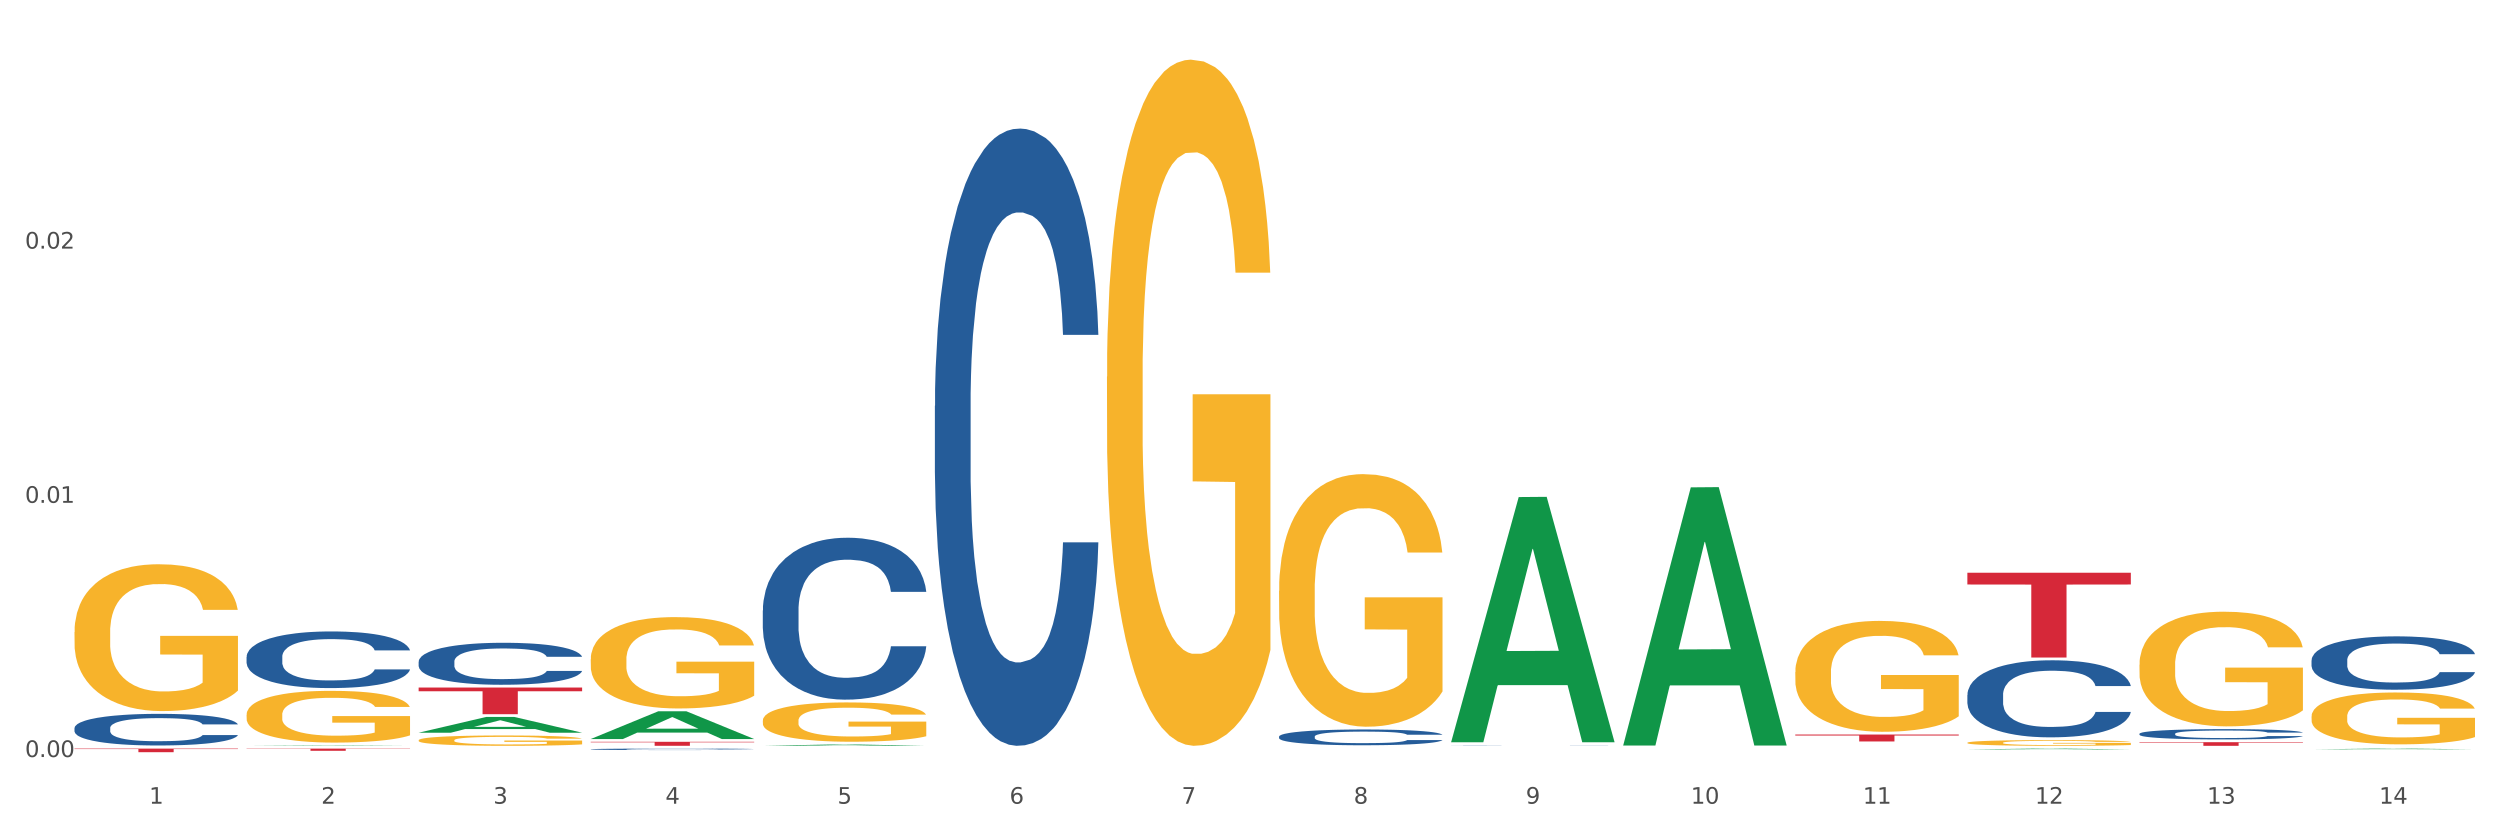 <?xml version="1.0" encoding="utf-8" standalone="no"?>
<!DOCTYPE svg PUBLIC "-//W3C//DTD SVG 1.1//EN"
  "http://www.w3.org/Graphics/SVG/1.1/DTD/svg11.dtd">
<svg xmlns:xlink="http://www.w3.org/1999/xlink" width="1080pt" height="360pt" viewBox="0 0 1080 360" xmlns="http://www.w3.org/2000/svg" version="1.1">
 <rect x="0" y="0" width="1080" height="360" fill="#333333" stroke="none"/>
 <defs>
  <style type="text/css">*{stroke-linejoin: round; stroke-linecap: butt}</style>
 </defs>
 <g id="figure_1">
  <g id="patch_1">
   <path d="M 0 360 
L 1080 360 
L 1080 0 
L 0 0 
z
" style="fill: #ffffff; stroke: #ffffff; stroke-linejoin: miter"/>
  </g>
  <g id="axes_1">
   <g id="matplotlib.axis_1">
    <g id="xtick_1">
     <g id="text_1">
      <!-- 1 -->
      <g style="fill: #4d4d4d" transform="translate(64.432 347.204) scale(0.096 -0.096)">
       <defs>
        <path id="DejaVuSans-31" d="M 794 531 
L 1825 531 
L 1825 4091 
L 703 3866 
L 703 4441 
L 1819 4666 
L 2450 4666 
L 2450 531 
L 3481 531 
L 3481 0 
L 794 0 
L 794 531 
z
" transform="scale(0.016)"/>
       </defs>
       <use xlink:href="#DejaVuSans-31"/>
      </g>
     </g>
    </g>
    <g id="xtick_2">
     <g id="text_2">
      <!-- 2 -->
      <g style="fill: #4d4d4d" transform="translate(138.771 347.204) scale(0.096 -0.096)">
       <defs>
        <path id="DejaVuSans-32" d="M 1228 531 
L 3431 531 
L 3431 0 
L 469 0 
L 469 531 
Q 828 903 1448 1529 
Q 2069 2156 2228 2338 
Q 2531 2678 2651 2914 
Q 2772 3150 2772 3378 
Q 2772 3750 2511 3984 
Q 2250 4219 1831 4219 
Q 1534 4219 1204 4116 
Q 875 4013 500 3803 
L 500 4441 
Q 881 4594 1212 4672 
Q 1544 4750 1819 4750 
Q 2544 4750 2975 4387 
Q 3406 4025 3406 3419 
Q 3406 3131 3298 2873 
Q 3191 2616 2906 2266 
Q 2828 2175 2409 1742 
Q 1991 1309 1228 531 
z
" transform="scale(0.016)"/>
       </defs>
       <use xlink:href="#DejaVuSans-32"/>
      </g>
     </g>
    </g>
    <g id="xtick_3">
     <g id="text_3">
      <!-- 3 -->
      <g style="fill: #4d4d4d" transform="translate(213.109 347.204) scale(0.096 -0.096)">
       <defs>
        <path id="DejaVuSans-33" d="M 2597 2516 
Q 3050 2419 3304 2112 
Q 3559 1806 3559 1356 
Q 3559 666 3084 287 
Q 2609 -91 1734 -91 
Q 1441 -91 1130 -33 
Q 819 25 488 141 
L 488 750 
Q 750 597 1062 519 
Q 1375 441 1716 441 
Q 2309 441 2620 675 
Q 2931 909 2931 1356 
Q 2931 1769 2642 2001 
Q 2353 2234 1838 2234 
L 1294 2234 
L 1294 2753 
L 1863 2753 
Q 2328 2753 2575 2939 
Q 2822 3125 2822 3475 
Q 2822 3834 2567 4026 
Q 2313 4219 1838 4219 
Q 1578 4219 1281 4162 
Q 984 4106 628 3988 
L 628 4550 
Q 988 4650 1302 4700 
Q 1616 4750 1894 4750 
Q 2613 4750 3031 4423 
Q 3450 4097 3450 3541 
Q 3450 3153 3228 2886 
Q 3006 2619 2597 2516 
z
" transform="scale(0.016)"/>
       </defs>
       <use xlink:href="#DejaVuSans-33"/>
      </g>
     </g>
    </g>
    <g id="xtick_4">
     <g id="text_4">
      <!-- 4 -->
      <g style="fill: #4d4d4d" transform="translate(287.448 347.204) scale(0.096 -0.096)">
       <defs>
        <path id="DejaVuSans-34" d="M 2419 4116 
L 825 1625 
L 2419 1625 
L 2419 4116 
z
M 2253 4666 
L 3047 4666 
L 3047 1625 
L 3713 1625 
L 3713 1100 
L 3047 1100 
L 3047 0 
L 2419 0 
L 2419 1100 
L 313 1100 
L 313 1709 
L 2253 4666 
z
" transform="scale(0.016)"/>
       </defs>
       <use xlink:href="#DejaVuSans-34"/>
      </g>
     </g>
    </g>
    <g id="xtick_5">
     <g id="text_5">
      <!-- 5 -->
      <g style="fill: #4d4d4d" transform="translate(361.787 347.204) scale(0.096 -0.096)">
       <defs>
        <path id="DejaVuSans-35" d="M 691 4666 
L 3169 4666 
L 3169 4134 
L 1269 4134 
L 1269 2991 
Q 1406 3038 1543 3061 
Q 1681 3084 1819 3084 
Q 2600 3084 3056 2656 
Q 3513 2228 3513 1497 
Q 3513 744 3044 326 
Q 2575 -91 1722 -91 
Q 1428 -91 1123 -41 
Q 819 9 494 109 
L 494 744 
Q 775 591 1075 516 
Q 1375 441 1709 441 
Q 2250 441 2565 725 
Q 2881 1009 2881 1497 
Q 2881 1984 2565 2268 
Q 2250 2553 1709 2553 
Q 1456 2553 1204 2497 
Q 953 2441 691 2322 
L 691 4666 
z
" transform="scale(0.016)"/>
       </defs>
       <use xlink:href="#DejaVuSans-35"/>
      </g>
     </g>
    </g>
    <g id="xtick_6">
     <g id="text_6">
      <!-- 6 -->
      <g style="fill: #4d4d4d" transform="translate(436.125 347.204) scale(0.096 -0.096)">
       <defs>
        <path id="DejaVuSans-36" d="M 2113 2584 
Q 1688 2584 1439 2293 
Q 1191 2003 1191 1497 
Q 1191 994 1439 701 
Q 1688 409 2113 409 
Q 2538 409 2786 701 
Q 3034 994 3034 1497 
Q 3034 2003 2786 2293 
Q 2538 2584 2113 2584 
z
M 3366 4563 
L 3366 3988 
Q 3128 4100 2886 4159 
Q 2644 4219 2406 4219 
Q 1781 4219 1451 3797 
Q 1122 3375 1075 2522 
Q 1259 2794 1537 2939 
Q 1816 3084 2150 3084 
Q 2853 3084 3261 2657 
Q 3669 2231 3669 1497 
Q 3669 778 3244 343 
Q 2819 -91 2113 -91 
Q 1303 -91 875 529 
Q 447 1150 447 2328 
Q 447 3434 972 4092 
Q 1497 4750 2381 4750 
Q 2619 4750 2861 4703 
Q 3103 4656 3366 4563 
z
" transform="scale(0.016)"/>
       </defs>
       <use xlink:href="#DejaVuSans-36"/>
      </g>
     </g>
    </g>
    <g id="xtick_7">
     <g id="text_7">
      <!-- 7 -->
      <g style="fill: #4d4d4d" transform="translate(510.464 347.204) scale(0.096 -0.096)">
       <defs>
        <path id="DejaVuSans-37" d="M 525 4666 
L 3525 4666 
L 3525 4397 
L 1831 0 
L 1172 0 
L 2766 4134 
L 525 4134 
L 525 4666 
z
" transform="scale(0.016)"/>
       </defs>
       <use xlink:href="#DejaVuSans-37"/>
      </g>
     </g>
    </g>
    <g id="xtick_8">
     <g id="text_8">
      <!-- 8 -->
      <g style="fill: #4d4d4d" transform="translate(584.803 347.204) scale(0.096 -0.096)">
       <defs>
        <path id="DejaVuSans-38" d="M 2034 2216 
Q 1584 2216 1326 1975 
Q 1069 1734 1069 1313 
Q 1069 891 1326 650 
Q 1584 409 2034 409 
Q 2484 409 2743 651 
Q 3003 894 3003 1313 
Q 3003 1734 2745 1975 
Q 2488 2216 2034 2216 
z
M 1403 2484 
Q 997 2584 770 2862 
Q 544 3141 544 3541 
Q 544 4100 942 4425 
Q 1341 4750 2034 4750 
Q 2731 4750 3128 4425 
Q 3525 4100 3525 3541 
Q 3525 3141 3298 2862 
Q 3072 2584 2669 2484 
Q 3125 2378 3379 2068 
Q 3634 1759 3634 1313 
Q 3634 634 3220 271 
Q 2806 -91 2034 -91 
Q 1263 -91 848 271 
Q 434 634 434 1313 
Q 434 1759 690 2068 
Q 947 2378 1403 2484 
z
M 1172 3481 
Q 1172 3119 1398 2916 
Q 1625 2713 2034 2713 
Q 2441 2713 2670 2916 
Q 2900 3119 2900 3481 
Q 2900 3844 2670 4047 
Q 2441 4250 2034 4250 
Q 1625 4250 1398 4047 
Q 1172 3844 1172 3481 
z
" transform="scale(0.016)"/>
       </defs>
       <use xlink:href="#DejaVuSans-38"/>
      </g>
     </g>
    </g>
    <g id="xtick_9">
     <g id="text_9">
      <!-- 9 -->
      <g style="fill: #4d4d4d" transform="translate(659.142 347.204) scale(0.096 -0.096)">
       <defs>
        <path id="DejaVuSans-39" d="M 703 97 
L 703 672 
Q 941 559 1184 500 
Q 1428 441 1663 441 
Q 2288 441 2617 861 
Q 2947 1281 2994 2138 
Q 2813 1869 2534 1725 
Q 2256 1581 1919 1581 
Q 1219 1581 811 2004 
Q 403 2428 403 3163 
Q 403 3881 828 4315 
Q 1253 4750 1959 4750 
Q 2769 4750 3195 4129 
Q 3622 3509 3622 2328 
Q 3622 1225 3098 567 
Q 2575 -91 1691 -91 
Q 1453 -91 1209 -44 
Q 966 3 703 97 
z
M 1959 2075 
Q 2384 2075 2632 2365 
Q 2881 2656 2881 3163 
Q 2881 3666 2632 3958 
Q 2384 4250 1959 4250 
Q 1534 4250 1286 3958 
Q 1038 3666 1038 3163 
Q 1038 2656 1286 2365 
Q 1534 2075 1959 2075 
z
" transform="scale(0.016)"/>
       </defs>
       <use xlink:href="#DejaVuSans-39"/>
      </g>
     </g>
    </g>
    <g id="xtick_10">
     <g id="text_10">
      <!-- 10 -->
      <g style="fill: #4d4d4d" transform="translate(730.426 347.204) scale(0.096 -0.096)">
       <defs>
        <path id="DejaVuSans-30" d="M 2034 4250 
Q 1547 4250 1301 3770 
Q 1056 3291 1056 2328 
Q 1056 1369 1301 889 
Q 1547 409 2034 409 
Q 2525 409 2770 889 
Q 3016 1369 3016 2328 
Q 3016 3291 2770 3770 
Q 2525 4250 2034 4250 
z
M 2034 4750 
Q 2819 4750 3233 4129 
Q 3647 3509 3647 2328 
Q 3647 1150 3233 529 
Q 2819 -91 2034 -91 
Q 1250 -91 836 529 
Q 422 1150 422 2328 
Q 422 3509 836 4129 
Q 1250 4750 2034 4750 
z
" transform="scale(0.016)"/>
       </defs>
       <use xlink:href="#DejaVuSans-31"/>
       <use xlink:href="#DejaVuSans-30" transform="translate(63.623 0)"/>
      </g>
     </g>
    </g>
    <g id="xtick_11">
     <g id="text_11">
      <!-- 11 -->
      <g style="fill: #4d4d4d" transform="translate(804.765 347.204) scale(0.096 -0.096)">
       <use xlink:href="#DejaVuSans-31"/>
       <use xlink:href="#DejaVuSans-31" transform="translate(63.623 0)"/>
      </g>
     </g>
    </g>
    <g id="xtick_12">
     <g id="text_12">
      <!-- 12 -->
      <g style="fill: #4d4d4d" transform="translate(879.104 347.204) scale(0.096 -0.096)">
       <use xlink:href="#DejaVuSans-31"/>
       <use xlink:href="#DejaVuSans-32" transform="translate(63.623 0)"/>
      </g>
     </g>
    </g>
    <g id="xtick_13">
     <g id="text_13">
      <!-- 13 -->
      <g style="fill: #4d4d4d" transform="translate(953.442 347.204) scale(0.096 -0.096)">
       <use xlink:href="#DejaVuSans-31"/>
       <use xlink:href="#DejaVuSans-33" transform="translate(63.623 0)"/>
      </g>
     </g>
    </g>
    <g id="xtick_14">
     <g id="text_14">
      <!-- 14 -->
      <g style="fill: #4d4d4d" transform="translate(1027.781 347.204) scale(0.096 -0.096)">
       <use xlink:href="#DejaVuSans-31"/>
       <use xlink:href="#DejaVuSans-34" transform="translate(63.623 0)"/>
      </g>
     </g>
    </g>
    <g id="xtick_15"/>
    <g id="xtick_16"/>
    <g id="xtick_17"/>
    <g id="xtick_18"/>
    <g id="xtick_19"/>
    <g id="xtick_20"/>
    <g id="xtick_21"/>
    <g id="xtick_22"/>
    <g id="xtick_23"/>
    <g id="xtick_24"/>
    <g id="xtick_25"/>
    <g id="xtick_26"/>
    <g id="xtick_27"/>
   </g>
   <g id="matplotlib.axis_2">
    <g id="ytick_1">
     <g id="text_15">
      <!-- 0.00 -->
      <g style="fill: #4d4d4d" transform="translate(10.8 327.034) scale(0.096 -0.096)">
       <defs>
        <path id="DejaVuSans-2e" d="M 684 794 
L 1344 794 
L 1344 0 
L 684 0 
L 684 794 
z
" transform="scale(0.016)"/>
       </defs>
       <use xlink:href="#DejaVuSans-30"/>
       <use xlink:href="#DejaVuSans-2e" transform="translate(63.623 0)"/>
       <use xlink:href="#DejaVuSans-30" transform="translate(95.41 0)"/>
       <use xlink:href="#DejaVuSans-30" transform="translate(159.033 0)"/>
      </g>
     </g>
    </g>
    <g id="ytick_2">
     <g id="text_16">
      <!-- 0.01 -->
      <g style="fill: #4d4d4d" transform="translate(10.8 217.216) scale(0.096 -0.096)">
       <use xlink:href="#DejaVuSans-30"/>
       <use xlink:href="#DejaVuSans-2e" transform="translate(63.623 0)"/>
       <use xlink:href="#DejaVuSans-30" transform="translate(95.41 0)"/>
       <use xlink:href="#DejaVuSans-31" transform="translate(159.033 0)"/>
      </g>
     </g>
    </g>
    <g id="ytick_3">
     <g id="text_17">
      <!-- 0.02 -->
      <g style="fill: #4d4d4d" transform="translate(10.8 107.399) scale(0.096 -0.096)">
       <use xlink:href="#DejaVuSans-30"/>
       <use xlink:href="#DejaVuSans-2e" transform="translate(63.623 0)"/>
       <use xlink:href="#DejaVuSans-30" transform="translate(95.41 0)"/>
       <use xlink:href="#DejaVuSans-32" transform="translate(159.033 0)"/>
      </g>
     </g>
    </g>
    <g id="ytick_4"/>
    <g id="ytick_5"/>
    <g id="ytick_6"/>
   </g>
   <g id="PolyCollection_1">
    <path d="M 106.514 322.195 
L 106.587 322.195 
L 135.709 321.992 
L 147.795 321.992 
L 177.135 322.196 
L 163.157 322.196 
L 156.823 322.148 
L 126.754 322.148 
L 126.535 322.149 
L 120.42 322.196 
L 106.514 322.196 
L 106.514 322.195 
L 130.54 322.12 
L 153.037 322.12 
L 141.897 322.035 
L 141.752 322.035 
L 141.606 322.036 
L 130.467 322.12 
L 130.54 322.12 
L 106.514 322.195 
z
" clip-path="url(#pc42431ae95)" style="fill: #109648"/>
    <path d="M 180.852 316.523 
L 180.925 316.516 
L 210.048 309.719 
L 222.133 309.713 
L 251.474 316.535 
L 237.495 316.535 
L 231.161 314.947 
L 201.092 314.947 
L 200.874 314.972 
L 194.758 316.535 
L 180.852 316.535 
L 180.852 316.523 
L 204.878 313.999 
L 227.375 313.992 
L 216.236 311.167 
L 216.09 311.154 
L 215.945 311.174 
L 204.806 313.992 
L 204.878 313.999 
L 180.852 316.523 
z
" clip-path="url(#pc42431ae95)" style="fill: #109648"/>
    <path d="M 255.191 319.245 
L 255.264 319.233 
L 284.386 307.264 
L 296.472 307.253 
L 325.813 319.267 
L 311.834 319.267 
L 305.5 316.47 
L 275.431 316.47 
L 275.213 316.515 
L 269.097 319.267 
L 255.191 319.267 
L 255.191 319.245 
L 279.217 314.8 
L 301.714 314.789 
L 290.575 309.814 
L 290.429 309.791 
L 290.284 309.825 
L 279.144 314.789 
L 279.217 314.8 
L 255.191 319.245 
z
" clip-path="url(#pc42431ae95)" style="fill: #109648"/>
    <path d="M 180.852 319.792 
L 180.936 319.787 
L 180.936 319.64 
L 181.103 319.514 
L 181.936 319.208 
L 183.187 318.955 
L 184.104 318.82 
L 185.021 318.71 
L 186.105 318.6 
L 187.439 318.485 
L 189.857 318.318 
L 191.358 318.232 
L 193.192 318.142 
L 196.528 318.012 
L 198.946 317.938 
L 201.447 317.877 
L 205.533 317.804 
L 208.201 317.771 
L 211.036 317.746 
L 214.454 317.73 
L 217.039 317.726 
L 222.709 317.738 
L 227.545 317.775 
L 229.879 317.804 
L 232.881 317.853 
L 234.465 317.885 
L 237.05 317.951 
L 239.718 318.036 
L 241.552 318.11 
L 244.304 318.249 
L 246.388 318.387 
L 248.306 318.559 
L 249.306 318.677 
L 250.057 318.787 
L 250.724 318.914 
L 251.391 319.114 
L 236.383 319.114 
L 235.799 318.971 
L 234.882 318.836 
L 233.548 318.706 
L 232.38 318.624 
L 230.379 318.522 
L 228.545 318.457 
L 226.627 318.408 
L 224.293 318.367 
L 222.458 318.346 
L 219.874 318.33 
L 214.788 318.334 
L 211.369 318.367 
L 209.034 318.408 
L 207.534 318.444 
L 206.2 318.485 
L 204.699 318.542 
L 202.948 318.628 
L 201.697 318.706 
L 200.446 318.804 
L 199.446 318.902 
L 198.529 319.016 
L 197.778 319.138 
L 197.195 319.265 
L 196.694 319.42 
L 196.277 319.677 
L 196.277 320.236 
L 196.444 320.363 
L 196.861 320.53 
L 197.361 320.657 
L 198.195 320.808 
L 198.946 320.91 
L 200.363 321.057 
L 201.947 321.179 
L 203.198 321.257 
L 204.449 321.322 
L 206.616 321.412 
L 209.034 321.486 
L 211.119 321.53 
L 213.954 321.571 
L 215.871 321.588 
L 217.539 321.596 
L 221.625 321.596 
L 224.543 321.584 
L 227.795 321.555 
L 230.296 321.518 
L 232.38 321.473 
L 234.715 321.4 
L 236.216 321.33 
L 236.216 320.477 
L 217.873 320.473 
L 217.873 319.906 
L 251.474 319.906 
L 251.474 321.571 
L 250.057 321.657 
L 248.473 321.735 
L 246.805 321.804 
L 244.304 321.89 
L 241.302 321.971 
L 238.634 322.028 
L 235.799 322.077 
L 232.464 322.122 
L 228.128 322.163 
L 225.46 322.18 
L 222.125 322.192 
L 218.206 322.196 
L 214.788 322.188 
L 211.452 322.167 
L 207.951 322.131 
L 204.532 322.077 
L 201.947 322.024 
L 199.362 321.959 
L 196.611 321.873 
L 194.443 321.792 
L 192.776 321.718 
L 190.941 321.624 
L 188.94 321.502 
L 187.439 321.392 
L 186.105 321.277 
L 184.688 321.13 
L 183.687 321.004 
L 182.687 320.845 
L 182.103 320.726 
L 181.436 320.543 
L 180.936 320.285 
L 180.852 319.792 
z
" clip-path="url(#pc42431ae95)" style="fill: #f7b32b"/>
    <path d="M 924.24 320.623 
L 994.861 320.623 
L 994.861 320.842 
L 967.081 320.843 
L 967.081 322.196 
L 951.852 322.196 
L 951.852 320.843 
L 924.24 320.842 
L 924.24 320.625 
L 924.24 320.623 
z
" clip-path="url(#pc42431ae95)" style="fill: #d62839"/>
    <path d="M 849.901 323.766 
L 849.974 323.765 
L 879.096 323.387 
L 891.182 323.386 
L 920.523 323.767 
L 906.544 323.767 
L 900.21 323.678 
L 870.141 323.678 
L 869.922 323.679 
L 863.807 323.767 
L 849.901 323.767 
L 849.901 323.766 
L 873.927 323.625 
L 896.424 323.625 
L 885.284 323.467 
L 885.139 323.467 
L 884.993 323.468 
L 873.854 323.625 
L 873.927 323.625 
L 849.901 323.766 
z
" clip-path="url(#pc42431ae95)" style="fill: #109648"/>
    <path d="M 998.578 323.718 
L 998.651 323.718 
L 1027.773 323.387 
L 1039.859 323.386 
L 1069.2 323.719 
L 1055.221 323.719 
L 1048.887 323.642 
L 1018.818 323.642 
L 1018.6 323.643 
L 1012.484 323.719 
L 998.578 323.719 
L 998.578 323.718 
L 1022.604 323.595 
L 1045.101 323.595 
L 1033.962 323.457 
L 1033.816 323.457 
L 1033.671 323.458 
L 1022.531 323.595 
L 1022.604 323.595 
L 998.578 323.718 
z
" clip-path="url(#pc42431ae95)" style="fill: #109648"/>
    <path d="M 255.191 284.831 
L 255.275 284.795 
L 255.275 283.497 
L 255.441 282.38 
L 256.275 279.676 
L 257.526 277.441 
L 258.443 276.252 
L 259.36 275.278 
L 260.444 274.305 
L 261.778 273.296 
L 264.196 271.818 
L 265.697 271.061 
L 267.531 270.268 
L 270.866 269.114 
L 273.284 268.465 
L 275.786 267.925 
L 279.871 267.276 
L 282.539 266.987 
L 285.374 266.771 
L 288.793 266.627 
L 291.377 266.591 
L 297.047 266.699 
L 301.883 267.024 
L 304.218 267.276 
L 307.219 267.708 
L 308.804 267.997 
L 311.388 268.574 
L 314.057 269.331 
L 315.891 269.979 
L 318.642 271.205 
L 320.727 272.431 
L 322.645 273.945 
L 323.645 274.99 
L 324.395 275.963 
L 325.062 277.081 
L 325.73 278.847 
L 310.721 278.847 
L 310.138 277.585 
L 309.221 276.396 
L 307.886 275.242 
L 306.719 274.521 
L 304.718 273.62 
L 302.884 273.043 
L 300.966 272.611 
L 298.631 272.25 
L 296.797 272.07 
L 294.212 271.926 
L 289.126 271.962 
L 285.708 272.25 
L 283.373 272.611 
L 281.872 272.935 
L 280.538 273.296 
L 279.037 273.8 
L 277.286 274.557 
L 276.036 275.242 
L 274.785 276.107 
L 273.785 276.973 
L 272.867 277.982 
L 272.117 279.063 
L 271.533 280.181 
L 271.033 281.55 
L 270.616 283.821 
L 270.616 288.76 
L 270.783 289.877 
L 271.2 291.355 
L 271.7 292.473 
L 272.534 293.806 
L 273.284 294.708 
L 274.702 296.005 
L 276.286 297.087 
L 277.537 297.772 
L 278.787 298.348 
L 280.955 299.141 
L 283.373 299.79 
L 285.458 300.187 
L 288.292 300.547 
L 290.21 300.691 
L 291.878 300.764 
L 295.963 300.764 
L 298.882 300.655 
L 302.133 300.403 
L 304.635 300.079 
L 306.719 299.682 
L 309.054 299.033 
L 310.555 298.421 
L 310.555 290.887 
L 292.211 290.851 
L 292.211 285.84 
L 325.813 285.84 
L 325.813 300.547 
L 324.395 301.304 
L 322.811 301.989 
L 321.144 302.602 
L 318.642 303.359 
L 315.641 304.08 
L 312.973 304.585 
L 310.138 305.017 
L 306.803 305.414 
L 302.467 305.774 
L 299.799 305.918 
L 296.464 306.026 
L 292.545 306.063 
L 289.126 305.99 
L 285.791 305.81 
L 282.289 305.486 
L 278.871 305.017 
L 276.286 304.549 
L 273.701 303.972 
L 270.95 303.215 
L 268.782 302.494 
L 267.114 301.845 
L 265.28 301.016 
L 263.279 299.935 
L 261.778 298.961 
L 260.444 297.952 
L 259.027 296.654 
L 258.026 295.537 
L 257.025 294.131 
L 256.442 293.086 
L 255.775 291.463 
L 255.275 289.192 
L 255.191 284.831 
z
" clip-path="url(#pc42431ae95)" style="fill: #f7b32b"/>
    <path d="M 924.24 316.984 
L 924.323 316.98 
L 924.323 316.866 
L 924.573 316.712 
L 925.492 316.428 
L 926.66 316.212 
L 928.664 315.961 
L 929.749 315.855 
L 931.168 315.737 
L 934.09 315.546 
L 937.429 315.384 
L 939.766 315.294 
L 941.519 315.238 
L 945.443 315.136 
L 947.697 315.091 
L 950.034 315.055 
L 952.037 315.031 
L 955.377 315.002 
L 958.048 314.99 
L 961.136 314.986 
L 963.724 314.99 
L 967.147 315.006 
L 972.155 315.055 
L 974.075 315.083 
L 976.663 315.132 
L 979.335 315.197 
L 981.505 315.262 
L 984.009 315.355 
L 986.597 315.477 
L 989.101 315.632 
L 990.854 315.774 
L 992.273 315.924 
L 993.526 316.107 
L 994.444 316.306 
L 994.861 316.472 
L 979.585 316.472 
L 979.168 316.322 
L 978.333 316.16 
L 977.498 316.05 
L 976.58 315.961 
L 975.161 315.859 
L 973.908 315.794 
L 971.822 315.717 
L 969.902 315.668 
L 968.316 315.64 
L 966.396 315.615 
L 962.305 315.591 
L 959.383 315.591 
L 957.547 315.599 
L 955.293 315.619 
L 953.373 315.648 
L 951.119 315.697 
L 949.366 315.749 
L 947.613 315.818 
L 946.611 315.867 
L 945.109 315.956 
L 944.107 316.03 
L 942.771 316.155 
L 942.02 316.245 
L 940.685 316.476 
L 940.1 316.647 
L 939.85 316.765 
L 939.683 316.895 
L 939.683 317.528 
L 940.184 317.812 
L 940.601 317.934 
L 941.269 318.072 
L 942.521 318.251 
L 944.358 318.426 
L 946.278 318.552 
L 947.864 318.629 
L 949.366 318.686 
L 950.869 318.73 
L 952.705 318.771 
L 954.208 318.795 
L 956.462 318.82 
L 959.133 318.832 
L 961.22 318.832 
L 965.477 318.811 
L 967.397 318.791 
L 969.234 318.763 
L 971.237 318.718 
L 972.823 318.669 
L 973.742 318.633 
L 975.244 318.556 
L 976.413 318.474 
L 977.415 318.381 
L 978.082 318.3 
L 978.834 318.178 
L 979.418 318.04 
L 979.585 317.967 
L 994.861 317.967 
L 994.527 318.113 
L 993.943 318.255 
L 992.774 318.446 
L 991.856 318.556 
L 990.437 318.69 
L 988.934 318.803 
L 986.847 318.929 
L 984.927 319.023 
L 982.924 319.104 
L 980.754 319.177 
L 976.83 319.278 
L 975.411 319.307 
L 972.406 319.356 
L 970.069 319.384 
L 966.646 319.412 
L 963.14 319.429 
L 959.467 319.433 
L 956.211 319.425 
L 952.622 319.4 
L 950.368 319.376 
L 947.864 319.339 
L 944.942 319.283 
L 942.187 319.214 
L 939.599 319.132 
L 937.178 319.039 
L 934.925 318.933 
L 932.003 318.759 
L 929.832 318.588 
L 928.246 318.43 
L 927.161 318.296 
L 926.076 318.125 
L 925.492 318.007 
L 924.573 317.723 
L 924.24 317.459 
L 924.24 316.984 
z
" clip-path="url(#pc42431ae95)" style="fill: #255c99"/>
    <path d="M 998.578 285.262 
L 998.662 285.241 
L 998.662 284.651 
L 998.912 283.851 
L 999.83 282.377 
L 1000.999 281.26 
L 1003.003 279.955 
L 1004.088 279.407 
L 1005.507 278.796 
L 1008.429 277.806 
L 1011.768 276.964 
L 1014.105 276.501 
L 1015.858 276.206 
L 1019.781 275.679 
L 1022.035 275.448 
L 1024.373 275.258 
L 1026.376 275.132 
L 1029.715 274.984 
L 1032.387 274.921 
L 1035.475 274.9 
L 1038.063 274.921 
L 1041.486 275.005 
L 1046.494 275.258 
L 1048.414 275.405 
L 1051.002 275.658 
L 1053.673 275.995 
L 1055.844 276.332 
L 1058.348 276.817 
L 1060.936 277.448 
L 1063.44 278.249 
L 1065.193 278.986 
L 1066.612 279.765 
L 1067.864 280.713 
L 1068.783 281.745 
L 1069.2 282.608 
L 1053.924 282.608 
L 1053.506 281.829 
L 1052.671 280.987 
L 1051.837 280.418 
L 1050.918 279.955 
L 1049.499 279.428 
L 1048.247 279.091 
L 1046.16 278.691 
L 1044.24 278.438 
L 1042.654 278.291 
L 1040.734 278.164 
L 1036.644 278.038 
L 1033.722 278.038 
L 1031.886 278.08 
L 1029.632 278.186 
L 1027.712 278.333 
L 1025.458 278.586 
L 1023.705 278.859 
L 1021.952 279.218 
L 1020.95 279.47 
L 1019.448 279.934 
L 1018.446 280.313 
L 1017.11 280.966 
L 1016.359 281.429 
L 1015.023 282.629 
L 1014.439 283.514 
L 1014.188 284.125 
L 1014.022 284.799 
L 1014.022 288.084 
L 1014.522 289.559 
L 1014.94 290.191 
L 1015.608 290.907 
L 1016.86 291.833 
L 1018.696 292.739 
L 1020.616 293.392 
L 1022.202 293.792 
L 1023.705 294.087 
L 1025.207 294.319 
L 1027.044 294.529 
L 1028.547 294.656 
L 1030.8 294.782 
L 1033.472 294.845 
L 1035.559 294.845 
L 1039.816 294.74 
L 1041.736 294.635 
L 1043.572 294.487 
L 1045.576 294.255 
L 1047.162 294.003 
L 1048.08 293.813 
L 1049.583 293.413 
L 1050.752 292.992 
L 1051.753 292.507 
L 1052.421 292.086 
L 1053.172 291.454 
L 1053.757 290.738 
L 1053.924 290.359 
L 1069.2 290.359 
L 1068.866 291.117 
L 1068.282 291.854 
L 1067.113 292.844 
L 1066.195 293.413 
L 1064.776 294.108 
L 1063.273 294.698 
L 1061.186 295.351 
L 1059.266 295.835 
L 1057.263 296.256 
L 1055.092 296.635 
L 1051.169 297.162 
L 1049.75 297.309 
L 1046.745 297.562 
L 1044.407 297.71 
L 1040.985 297.857 
L 1037.479 297.941 
L 1033.806 297.962 
L 1030.55 297.92 
L 1026.96 297.794 
L 1024.707 297.667 
L 1022.202 297.478 
L 1019.281 297.183 
L 1016.526 296.825 
L 1013.938 296.404 
L 1011.517 295.919 
L 1009.263 295.372 
L 1006.342 294.466 
L 1004.171 293.581 
L 1002.585 292.76 
L 1001.5 292.065 
L 1000.415 291.18 
L 999.83 290.57 
L 998.912 289.095 
L 998.578 287.726 
L 998.578 285.262 
z
" clip-path="url(#pc42431ae95)" style="fill: #255c99"/>
    <path d="M 478.207 162.743 
L 478.291 162.472 
L 478.291 152.726 
L 478.457 144.334 
L 479.291 124.03 
L 480.542 107.246 
L 481.459 98.312 
L 482.376 91.003 
L 483.46 83.693 
L 484.794 76.113 
L 487.212 65.014 
L 488.713 59.329 
L 490.547 53.373 
L 493.882 44.71 
L 496.3 39.837 
L 498.802 35.776 
L 502.887 30.903 
L 505.555 28.737 
L 508.39 27.113 
L 511.809 26.03 
L 514.394 25.759 
L 520.063 26.572 
L 524.899 29.008 
L 527.234 30.903 
L 530.236 34.152 
L 531.82 36.318 
L 534.405 40.649 
L 537.073 46.334 
L 538.907 51.207 
L 541.658 60.411 
L 543.743 69.616 
L 545.661 80.986 
L 546.661 88.837 
L 547.412 96.146 
L 548.079 104.538 
L 548.746 117.804 
L 533.737 117.804 
L 533.154 108.329 
L 532.237 99.395 
L 530.903 90.732 
L 529.735 85.317 
L 527.734 78.55 
L 525.9 74.218 
L 523.982 70.969 
L 521.648 68.262 
L 519.813 66.909 
L 517.228 65.826 
L 512.142 66.096 
L 508.724 68.262 
L 506.389 70.969 
L 504.888 73.406 
L 503.554 76.113 
L 502.054 79.903 
L 500.303 85.588 
L 499.052 90.732 
L 497.801 97.229 
L 496.801 103.726 
L 495.884 111.306 
L 495.133 119.428 
L 494.549 127.82 
L 494.049 138.108 
L 493.632 155.163 
L 493.632 192.251 
L 493.799 200.643 
L 494.216 211.743 
L 494.716 220.135 
L 495.55 230.152 
L 496.3 236.92 
L 497.718 246.665 
L 499.302 254.787 
L 500.553 259.931 
L 501.803 264.262 
L 503.971 270.218 
L 506.389 275.091 
L 508.474 278.069 
L 511.309 280.776 
L 513.226 281.859 
L 514.894 282.4 
L 518.979 282.4 
L 521.898 281.588 
L 525.149 279.693 
L 527.651 277.257 
L 529.735 274.279 
L 532.07 269.406 
L 533.571 264.804 
L 533.571 208.224 
L 515.227 207.953 
L 515.227 170.323 
L 548.829 170.323 
L 548.829 280.776 
L 547.412 286.461 
L 545.827 291.605 
L 544.16 296.207 
L 541.658 301.892 
L 538.657 307.306 
L 535.989 311.096 
L 533.154 314.345 
L 529.819 317.323 
L 525.483 320.03 
L 522.815 321.113 
L 519.48 321.925 
L 515.561 322.196 
L 512.142 321.654 
L 508.807 320.301 
L 505.305 317.864 
L 501.887 314.345 
L 499.302 310.826 
L 496.717 306.494 
L 493.966 300.809 
L 491.798 295.395 
L 490.13 290.522 
L 488.296 284.295 
L 486.295 276.174 
L 484.794 268.864 
L 483.46 261.284 
L 482.043 251.538 
L 481.042 243.146 
L 480.042 232.588 
L 479.458 224.737 
L 478.791 212.555 
L 478.291 195.5 
L 478.207 162.743 
z
" clip-path="url(#pc42431ae95)" style="fill: #f7b32b"/>
    <path d="M 329.53 311.295 
L 329.613 311.28 
L 329.613 310.721 
L 329.78 310.24 
L 330.614 309.077 
L 331.864 308.115 
L 332.782 307.603 
L 333.699 307.184 
L 334.783 306.765 
L 336.117 306.331 
L 338.535 305.695 
L 340.036 305.369 
L 341.87 305.027 
L 345.205 304.531 
L 347.623 304.252 
L 350.124 304.019 
L 354.21 303.74 
L 356.878 303.616 
L 359.713 303.523 
L 363.131 303.461 
L 365.716 303.445 
L 371.386 303.492 
L 376.222 303.631 
L 378.557 303.74 
L 381.558 303.926 
L 383.142 304.05 
L 385.727 304.298 
L 388.395 304.624 
L 390.23 304.903 
L 392.981 305.431 
L 395.066 305.958 
L 396.983 306.61 
L 397.984 307.06 
L 398.734 307.479 
L 399.401 307.96 
L 400.068 308.72 
L 385.06 308.72 
L 384.476 308.177 
L 383.559 307.665 
L 382.225 307.168 
L 381.058 306.858 
L 379.057 306.47 
L 377.222 306.222 
L 375.305 306.036 
L 372.97 305.881 
L 371.136 305.803 
L 368.551 305.741 
L 363.465 305.757 
L 360.046 305.881 
L 357.712 306.036 
L 356.211 306.176 
L 354.877 306.331 
L 353.376 306.548 
L 351.625 306.874 
L 350.375 307.168 
L 349.124 307.541 
L 348.123 307.913 
L 347.206 308.348 
L 346.456 308.813 
L 345.872 309.294 
L 345.372 309.883 
L 344.955 310.861 
L 344.955 312.986 
L 345.122 313.467 
L 345.539 314.103 
L 346.039 314.584 
L 346.873 315.158 
L 347.623 315.546 
L 349.04 316.105 
L 350.625 316.57 
L 351.875 316.865 
L 353.126 317.113 
L 355.294 317.454 
L 357.712 317.734 
L 359.796 317.904 
L 362.631 318.06 
L 364.549 318.122 
L 366.216 318.153 
L 370.302 318.153 
L 373.22 318.106 
L 376.472 317.997 
L 378.973 317.858 
L 381.058 317.687 
L 383.392 317.408 
L 384.893 317.144 
L 384.893 313.902 
L 366.55 313.886 
L 366.55 311.73 
L 400.152 311.73 
L 400.152 318.06 
L 398.734 318.385 
L 397.15 318.68 
L 395.482 318.944 
L 392.981 319.27 
L 389.979 319.58 
L 387.311 319.797 
L 384.476 319.983 
L 381.141 320.154 
L 376.806 320.309 
L 374.137 320.371 
L 370.802 320.418 
L 366.884 320.433 
L 363.465 320.402 
L 360.13 320.325 
L 356.628 320.185 
L 353.209 319.983 
L 350.625 319.782 
L 348.04 319.533 
L 345.288 319.208 
L 343.121 318.897 
L 341.453 318.618 
L 339.619 318.261 
L 337.618 317.796 
L 336.117 317.377 
L 334.783 316.943 
L 333.365 316.384 
L 332.365 315.903 
L 331.364 315.298 
L 330.781 314.848 
L 330.113 314.15 
L 329.613 313.173 
L 329.53 311.295 
z
" clip-path="url(#pc42431ae95)" style="fill: #f7b32b"/>
    <path d="M 849.901 300.2 
L 849.984 300.17 
L 849.984 299.318 
L 850.235 298.163 
L 851.153 296.034 
L 852.322 294.422 
L 854.325 292.537 
L 855.41 291.747 
L 856.829 290.865 
L 859.751 289.436 
L 863.09 288.219 
L 865.428 287.55 
L 867.181 287.125 
L 871.104 286.364 
L 873.358 286.03 
L 875.695 285.756 
L 877.699 285.574 
L 881.038 285.361 
L 883.709 285.27 
L 886.798 285.239 
L 889.386 285.27 
L 892.808 285.391 
L 897.817 285.756 
L 899.737 285.969 
L 902.325 286.334 
L 904.996 286.82 
L 907.166 287.307 
L 909.671 288.006 
L 912.258 288.919 
L 914.763 290.074 
L 916.516 291.138 
L 917.935 292.263 
L 919.187 293.632 
L 920.105 295.122 
L 920.523 296.369 
L 905.246 296.369 
L 904.829 295.243 
L 903.994 294.027 
L 903.159 293.206 
L 902.241 292.537 
L 900.822 291.777 
L 899.57 291.29 
L 897.483 290.713 
L 895.563 290.348 
L 893.977 290.135 
L 892.057 289.952 
L 887.966 289.77 
L 885.045 289.77 
L 883.208 289.831 
L 880.954 289.983 
L 879.034 290.196 
L 876.78 290.561 
L 875.027 290.956 
L 873.274 291.473 
L 872.273 291.838 
L 870.77 292.507 
L 869.768 293.054 
L 868.433 293.997 
L 867.681 294.666 
L 866.346 296.399 
L 865.761 297.676 
L 865.511 298.558 
L 865.344 299.531 
L 865.344 304.275 
L 865.845 306.403 
L 866.262 307.315 
L 866.93 308.349 
L 868.182 309.687 
L 870.019 310.995 
L 871.939 311.937 
L 873.525 312.515 
L 875.027 312.941 
L 876.53 313.275 
L 878.367 313.579 
L 879.869 313.762 
L 882.123 313.944 
L 884.794 314.036 
L 886.881 314.036 
L 891.139 313.884 
L 893.059 313.731 
L 894.895 313.519 
L 896.899 313.184 
L 898.485 312.819 
L 899.403 312.546 
L 900.905 311.968 
L 902.074 311.36 
L 903.076 310.66 
L 903.744 310.052 
L 904.495 309.14 
L 905.079 308.106 
L 905.246 307.559 
L 920.523 307.559 
L 920.189 308.653 
L 919.604 309.718 
L 918.436 311.147 
L 917.517 311.968 
L 916.098 312.971 
L 914.596 313.823 
L 912.509 314.765 
L 910.589 315.465 
L 908.585 316.073 
L 906.415 316.62 
L 902.491 317.38 
L 901.072 317.593 
L 898.067 317.958 
L 895.73 318.171 
L 892.307 318.384 
L 888.801 318.506 
L 885.128 318.536 
L 881.873 318.475 
L 878.283 318.293 
L 876.029 318.11 
L 873.525 317.837 
L 870.603 317.411 
L 867.848 316.894 
L 865.261 316.286 
L 862.84 315.586 
L 860.586 314.796 
L 857.664 313.488 
L 855.494 312.211 
L 853.908 311.025 
L 852.823 310.022 
L 851.737 308.745 
L 851.153 307.863 
L 850.235 305.734 
L 849.901 303.758 
L 849.901 300.2 
z
" clip-path="url(#pc42431ae95)" style="fill: #255c99"/>
    <path d="M 849.901 320.868 
L 849.984 320.865 
L 849.984 320.784 
L 850.151 320.714 
L 850.985 320.545 
L 852.235 320.405 
L 853.153 320.331 
L 854.07 320.27 
L 855.154 320.209 
L 856.488 320.146 
L 858.906 320.053 
L 860.407 320.006 
L 862.241 319.956 
L 865.576 319.884 
L 867.994 319.844 
L 870.495 319.81 
L 874.581 319.769 
L 877.249 319.751 
L 880.084 319.738 
L 883.502 319.729 
L 886.087 319.726 
L 891.757 319.733 
L 896.593 319.753 
L 898.927 319.769 
L 901.929 319.796 
L 903.513 319.814 
L 906.098 319.85 
L 908.766 319.898 
L 910.601 319.938 
L 913.352 320.015 
L 915.436 320.092 
L 917.354 320.186 
L 918.355 320.252 
L 919.105 320.313 
L 919.772 320.383 
L 920.439 320.493 
L 905.431 320.493 
L 904.847 320.414 
L 903.93 320.34 
L 902.596 320.268 
L 901.429 320.223 
L 899.428 320.166 
L 897.593 320.13 
L 895.676 320.103 
L 893.341 320.08 
L 891.507 320.069 
L 888.922 320.06 
L 883.836 320.062 
L 880.417 320.08 
L 878.083 320.103 
L 876.582 320.123 
L 875.248 320.146 
L 873.747 320.177 
L 871.996 320.225 
L 870.745 320.268 
L 869.495 320.322 
L 868.494 320.376 
L 867.577 320.439 
L 866.827 320.507 
L 866.243 320.577 
L 865.743 320.662 
L 865.326 320.804 
L 865.326 321.113 
L 865.493 321.183 
L 865.91 321.276 
L 866.41 321.346 
L 867.244 321.429 
L 867.994 321.485 
L 869.411 321.567 
L 870.996 321.634 
L 872.246 321.677 
L 873.497 321.713 
L 875.665 321.763 
L 878.083 321.803 
L 880.167 321.828 
L 883.002 321.851 
L 884.92 321.86 
L 886.587 321.864 
L 890.673 321.864 
L 893.591 321.858 
L 896.843 321.842 
L 899.344 321.821 
L 901.429 321.797 
L 903.763 321.756 
L 905.264 321.718 
L 905.264 321.246 
L 886.921 321.244 
L 886.921 320.931 
L 920.523 320.931 
L 920.523 321.851 
L 919.105 321.898 
L 917.521 321.941 
L 915.853 321.979 
L 913.352 322.027 
L 910.35 322.072 
L 907.682 322.103 
L 904.847 322.13 
L 901.512 322.155 
L 897.177 322.178 
L 894.508 322.187 
L 891.173 322.194 
L 887.254 322.196 
L 883.836 322.191 
L 880.501 322.18 
L 876.999 322.16 
L 873.58 322.13 
L 870.996 322.101 
L 868.411 322.065 
L 865.659 322.018 
L 863.492 321.973 
L 861.824 321.932 
L 859.99 321.88 
L 857.989 321.812 
L 856.488 321.752 
L 855.154 321.688 
L 853.736 321.607 
L 852.736 321.537 
L 851.735 321.449 
L 851.151 321.384 
L 850.484 321.282 
L 849.984 321.14 
L 849.901 320.868 
z
" clip-path="url(#pc42431ae95)" style="fill: #f7b32b"/>
    <path d="M 329.53 322.195 
L 329.603 322.194 
L 358.725 321.624 
L 370.811 321.624 
L 400.152 322.196 
L 386.173 322.196 
L 379.839 322.063 
L 349.77 322.063 
L 349.551 322.065 
L 343.436 322.196 
L 329.53 322.196 
L 329.53 322.195 
L 353.556 321.983 
L 376.053 321.983 
L 364.914 321.746 
L 364.768 321.745 
L 364.622 321.746 
L 353.483 321.983 
L 353.556 321.983 
L 329.53 322.195 
z
" clip-path="url(#pc42431ae95)" style="fill: #109648"/>
    <path d="M 626.885 320.474 
L 626.957 320.375 
L 656.08 214.729 
L 668.166 214.63 
L 697.506 320.673 
L 683.528 320.673 
L 677.194 295.98 
L 647.125 295.98 
L 646.906 296.378 
L 640.791 320.673 
L 626.885 320.673 
L 626.885 320.474 
L 650.911 281.243 
L 673.408 281.143 
L 662.268 237.232 
L 662.123 237.033 
L 661.977 237.332 
L 650.838 281.143 
L 650.911 281.243 
L 626.885 320.474 
z
" clip-path="url(#pc42431ae95)" style="fill: #109648"/>
    <path d="M 626.885 321.907 
L 626.968 321.907 
L 626.968 321.905 
L 627.219 321.901 
L 628.137 321.895 
L 629.306 321.89 
L 631.309 321.885 
L 632.394 321.883 
L 633.813 321.88 
L 636.735 321.876 
L 640.074 321.873 
L 642.411 321.871 
L 644.164 321.869 
L 648.088 321.867 
L 650.342 321.866 
L 652.679 321.865 
L 654.683 321.865 
L 658.022 321.864 
L 660.693 321.864 
L 663.782 321.864 
L 666.369 321.864 
L 669.792 321.864 
L 674.801 321.865 
L 676.721 321.866 
L 679.308 321.867 
L 681.98 321.868 
L 684.15 321.87 
L 686.654 321.872 
L 689.242 321.875 
L 691.747 321.878 
L 693.5 321.881 
L 694.919 321.884 
L 696.171 321.888 
L 697.089 321.893 
L 697.506 321.896 
L 682.23 321.896 
L 681.813 321.893 
L 680.978 321.889 
L 680.143 321.887 
L 679.225 321.885 
L 677.806 321.883 
L 676.554 321.881 
L 674.467 321.88 
L 672.547 321.879 
L 670.961 321.878 
L 669.041 321.878 
L 664.95 321.877 
L 662.029 321.877 
L 660.192 321.877 
L 657.938 321.878 
L 656.018 321.878 
L 653.764 321.879 
L 652.011 321.88 
L 650.258 321.882 
L 649.257 321.883 
L 647.754 321.885 
L 646.752 321.887 
L 645.417 321.889 
L 644.665 321.891 
L 643.33 321.896 
L 642.745 321.9 
L 642.495 321.902 
L 642.328 321.905 
L 642.328 321.919 
L 642.829 321.925 
L 643.246 321.928 
L 643.914 321.931 
L 645.166 321.935 
L 647.003 321.939 
L 648.923 321.941 
L 650.509 321.943 
L 652.011 321.944 
L 653.514 321.945 
L 655.35 321.946 
L 656.853 321.947 
L 659.107 321.947 
L 661.778 321.947 
L 663.865 321.947 
L 668.122 321.947 
L 670.042 321.946 
L 671.879 321.946 
L 673.882 321.945 
L 675.468 321.944 
L 676.387 321.943 
L 677.889 321.941 
L 679.058 321.94 
L 680.06 321.938 
L 680.728 321.936 
L 681.479 321.933 
L 682.063 321.93 
L 682.23 321.929 
L 697.506 321.929 
L 697.173 321.932 
L 696.588 321.935 
L 695.42 321.939 
L 694.501 321.941 
L 693.082 321.944 
L 691.58 321.947 
L 689.493 321.949 
L 687.573 321.951 
L 685.569 321.953 
L 683.399 321.955 
L 679.475 321.957 
L 678.056 321.958 
L 675.051 321.959 
L 672.714 321.959 
L 669.291 321.96 
L 665.785 321.96 
L 662.112 321.96 
L 658.856 321.96 
L 655.267 321.96 
L 653.013 321.959 
L 650.509 321.958 
L 647.587 321.957 
L 644.832 321.956 
L 642.244 321.954 
L 639.824 321.952 
L 637.57 321.95 
L 634.648 321.946 
L 632.478 321.942 
L 630.892 321.939 
L 629.806 321.936 
L 628.721 321.932 
L 628.137 321.929 
L 627.219 321.923 
L 626.885 321.918 
L 626.885 321.907 
z
" clip-path="url(#pc42431ae95)" style="fill: #255c99"/>
    <path d="M 106.514 323.386 
L 177.135 323.386 
L 177.135 323.521 
L 149.355 323.522 
L 149.355 324.355 
L 134.126 324.355 
L 134.126 323.522 
L 106.514 323.521 
L 106.514 323.387 
L 106.514 323.386 
z
" clip-path="url(#pc42431ae95)" style="fill: #d62839"/>
    <path d="M 180.852 297.015 
L 251.474 297.015 
L 251.474 298.614 
L 223.694 298.625 
L 223.694 308.523 
L 208.465 308.523 
L 208.465 298.625 
L 180.852 298.614 
L 180.852 297.025 
L 180.852 297.015 
z
" clip-path="url(#pc42431ae95)" style="fill: #d62839"/>
    <path d="M 255.191 320.458 
L 325.813 320.458 
L 325.813 320.699 
L 298.033 320.701 
L 298.033 322.196 
L 282.804 322.196 
L 282.804 320.701 
L 255.191 320.699 
L 255.191 320.459 
L 255.191 320.458 
z
" clip-path="url(#pc42431ae95)" style="fill: #d62839"/>
    <path d="M 775.562 317.322 
L 846.184 317.322 
L 846.184 317.738 
L 818.404 317.741 
L 818.404 320.316 
L 803.175 320.316 
L 803.175 317.741 
L 775.562 317.738 
L 775.562 317.325 
L 775.562 317.322 
z
" clip-path="url(#pc42431ae95)" style="fill: #d62839"/>
    <path d="M 849.901 247.41 
L 920.523 247.41 
L 920.523 252.502 
L 892.742 252.536 
L 892.742 284.049 
L 877.514 284.049 
L 877.514 252.536 
L 849.901 252.502 
L 849.901 247.445 
L 849.901 247.41 
z
" clip-path="url(#pc42431ae95)" style="fill: #d62839"/>
    <path d="M 552.546 318.199 
L 552.629 318.193 
L 552.629 318.019 
L 552.88 317.782 
L 553.798 317.346 
L 554.967 317.016 
L 556.97 316.63 
L 558.055 316.468 
L 559.475 316.288 
L 562.396 315.995 
L 565.735 315.746 
L 568.073 315.609 
L 569.826 315.522 
L 573.749 315.366 
L 576.003 315.298 
L 578.34 315.242 
L 580.344 315.205 
L 583.683 315.161 
L 586.354 315.142 
L 589.443 315.136 
L 592.031 315.142 
L 595.453 315.167 
L 600.462 315.242 
L 602.382 315.286 
L 604.97 315.36 
L 607.641 315.46 
L 609.811 315.559 
L 612.316 315.703 
L 614.903 315.889 
L 617.408 316.126 
L 619.161 316.344 
L 620.58 316.574 
L 621.832 316.854 
L 622.75 317.16 
L 623.168 317.415 
L 607.891 317.415 
L 607.474 317.184 
L 606.639 316.935 
L 605.804 316.767 
L 604.886 316.63 
L 603.467 316.475 
L 602.215 316.375 
L 600.128 316.257 
L 598.208 316.182 
L 596.622 316.138 
L 594.702 316.101 
L 590.612 316.064 
L 587.69 316.064 
L 585.853 316.076 
L 583.6 316.107 
L 581.68 316.151 
L 579.426 316.226 
L 577.673 316.307 
L 575.92 316.412 
L 574.918 316.487 
L 573.415 316.624 
L 572.414 316.736 
L 571.078 316.929 
L 570.327 317.066 
L 568.991 317.421 
L 568.407 317.682 
L 568.156 317.863 
L 567.989 318.062 
L 567.989 319.033 
L 568.49 319.469 
L 568.908 319.656 
L 569.575 319.868 
L 570.827 320.142 
L 572.664 320.409 
L 574.584 320.602 
L 576.17 320.721 
L 577.673 320.808 
L 579.175 320.876 
L 581.012 320.939 
L 582.514 320.976 
L 584.768 321.013 
L 587.439 321.032 
L 589.526 321.032 
L 593.784 321.001 
L 595.704 320.97 
L 597.54 320.926 
L 599.544 320.858 
L 601.13 320.783 
L 602.048 320.727 
L 603.551 320.609 
L 604.719 320.484 
L 605.721 320.341 
L 606.389 320.216 
L 607.14 320.03 
L 607.724 319.818 
L 607.891 319.706 
L 623.168 319.706 
L 622.834 319.93 
L 622.249 320.148 
L 621.081 320.44 
L 620.163 320.609 
L 618.743 320.814 
L 617.241 320.988 
L 615.154 321.181 
L 613.234 321.325 
L 611.23 321.449 
L 609.06 321.561 
L 605.137 321.717 
L 603.718 321.76 
L 600.712 321.835 
L 598.375 321.879 
L 594.952 321.922 
L 591.446 321.947 
L 587.773 321.953 
L 584.518 321.941 
L 580.928 321.904 
L 578.674 321.866 
L 576.17 321.81 
L 573.248 321.723 
L 570.494 321.617 
L 567.906 321.493 
L 565.485 321.349 
L 563.231 321.188 
L 560.309 320.92 
L 558.139 320.658 
L 556.553 320.416 
L 555.468 320.21 
L 554.382 319.949 
L 553.798 319.768 
L 552.88 319.332 
L 552.546 318.928 
L 552.546 318.199 
z
" clip-path="url(#pc42431ae95)" style="fill: #255c99"/>
    <path d="M 403.869 175.35 
L 403.952 175.106 
L 403.952 168.287 
L 404.202 159.033 
L 405.121 141.986 
L 406.289 129.08 
L 408.293 113.981 
L 409.378 107.649 
L 410.797 100.587 
L 413.719 89.141 
L 417.058 79.4 
L 419.395 74.043 
L 421.148 70.633 
L 425.072 64.545 
L 427.326 61.866 
L 429.663 59.675 
L 431.666 58.214 
L 435.006 56.509 
L 437.677 55.778 
L 440.766 55.535 
L 443.353 55.778 
L 446.776 56.752 
L 451.785 59.675 
L 453.704 61.379 
L 456.292 64.302 
L 458.964 68.198 
L 461.134 72.094 
L 463.638 77.696 
L 466.226 85.001 
L 468.73 94.255 
L 470.483 102.779 
L 471.903 111.789 
L 473.155 122.748 
L 474.073 134.681 
L 474.49 144.665 
L 459.214 144.665 
L 458.797 135.655 
L 457.962 125.914 
L 457.127 119.339 
L 456.209 113.981 
L 454.79 107.893 
L 453.538 103.996 
L 451.451 99.369 
L 449.531 96.447 
L 447.945 94.742 
L 446.025 93.281 
L 441.934 91.82 
L 439.012 91.82 
L 437.176 92.307 
L 434.922 93.525 
L 433.002 95.229 
L 430.748 98.152 
L 428.995 101.318 
L 427.242 105.458 
L 426.24 108.38 
L 424.738 113.737 
L 423.736 118.121 
L 422.401 125.67 
L 421.649 131.028 
L 420.314 144.909 
L 419.729 155.137 
L 419.479 162.199 
L 419.312 169.992 
L 419.312 207.982 
L 419.813 225.029 
L 420.23 232.335 
L 420.898 240.615 
L 422.15 251.33 
L 423.987 261.801 
L 425.907 269.351 
L 427.493 273.978 
L 428.995 277.387 
L 430.498 280.066 
L 432.334 282.501 
L 433.837 283.962 
L 436.091 285.423 
L 438.762 286.154 
L 440.849 286.154 
L 445.106 284.936 
L 447.026 283.719 
L 448.863 282.014 
L 450.866 279.335 
L 452.452 276.413 
L 453.371 274.221 
L 454.873 269.594 
L 456.042 264.724 
L 457.044 259.123 
L 457.711 254.252 
L 458.463 246.946 
L 459.047 238.666 
L 459.214 234.283 
L 474.49 234.283 
L 474.156 243.05 
L 473.572 251.573 
L 472.403 263.019 
L 471.485 269.594 
L 470.066 277.631 
L 468.563 284.449 
L 466.477 291.999 
L 464.557 297.6 
L 462.553 302.47 
L 460.383 306.854 
L 456.459 312.942 
L 455.04 314.647 
L 452.035 317.569 
L 449.698 319.274 
L 446.275 320.978 
L 442.769 321.952 
L 439.096 322.196 
L 435.84 321.709 
L 432.251 320.248 
L 429.997 318.786 
L 427.493 316.595 
L 424.571 313.185 
L 421.816 309.045 
L 419.228 304.175 
L 416.808 298.574 
L 414.554 292.242 
L 411.632 281.77 
L 409.462 271.542 
L 407.875 262.045 
L 406.79 254.009 
L 405.705 243.78 
L 405.121 236.718 
L 404.202 219.671 
L 403.869 203.842 
L 403.869 175.35 
z
" clip-path="url(#pc42431ae95)" style="fill: #255c99"/>
    <path d="M 32.175 323.386 
L 102.797 323.386 
L 102.797 323.604 
L 75.017 323.605 
L 75.017 324.95 
L 59.788 324.95 
L 59.788 323.605 
L 32.175 323.604 
L 32.175 323.388 
L 32.175 323.386 
z
" clip-path="url(#pc42431ae95)" style="fill: #d62839"/>
    <path d="M 32.175 314.522 
L 32.258 314.509 
L 32.258 314.16 
L 32.509 313.686 
L 33.427 312.812 
L 34.596 312.151 
L 36.599 311.377 
L 37.684 311.052 
L 39.104 310.691 
L 42.025 310.104 
L 45.364 309.605 
L 47.702 309.33 
L 49.455 309.156 
L 53.378 308.844 
L 55.632 308.706 
L 57.969 308.594 
L 59.973 308.519 
L 63.312 308.432 
L 65.983 308.394 
L 69.072 308.382 
L 71.66 308.394 
L 75.082 308.444 
L 80.091 308.594 
L 82.011 308.681 
L 84.599 308.831 
L 87.27 309.031 
L 89.44 309.23 
L 91.945 309.518 
L 94.533 309.892 
L 97.037 310.366 
L 98.79 310.803 
L 100.209 311.265 
L 101.461 311.826 
L 102.379 312.438 
L 102.797 312.949 
L 87.52 312.949 
L 87.103 312.488 
L 86.268 311.988 
L 85.434 311.651 
L 84.515 311.377 
L 83.096 311.065 
L 81.844 310.865 
L 79.757 310.628 
L 77.837 310.478 
L 76.251 310.391 
L 74.331 310.316 
L 70.241 310.241 
L 67.319 310.241 
L 65.482 310.266 
L 63.229 310.329 
L 61.309 310.416 
L 59.055 310.566 
L 57.302 310.728 
L 55.549 310.94 
L 54.547 311.09 
L 53.044 311.364 
L 52.043 311.589 
L 50.707 311.976 
L 49.956 312.25 
L 48.62 312.962 
L 48.036 313.486 
L 47.785 313.848 
L 47.618 314.247 
L 47.618 316.194 
L 48.119 317.067 
L 48.537 317.442 
L 49.204 317.866 
L 50.457 318.415 
L 52.293 318.952 
L 54.213 319.339 
L 55.799 319.576 
L 57.302 319.751 
L 58.804 319.888 
L 60.641 320.013 
L 62.143 320.087 
L 64.397 320.162 
L 67.069 320.2 
L 69.155 320.2 
L 73.413 320.137 
L 75.333 320.075 
L 77.169 319.988 
L 79.173 319.85 
L 80.759 319.701 
L 81.677 319.588 
L 83.18 319.351 
L 84.348 319.102 
L 85.35 318.815 
L 86.018 318.565 
L 86.769 318.191 
L 87.353 317.766 
L 87.52 317.542 
L 102.797 317.542 
L 102.463 317.991 
L 101.879 318.428 
L 100.71 319.014 
L 99.792 319.351 
L 98.372 319.763 
L 96.87 320.112 
L 94.783 320.499 
L 92.863 320.786 
L 90.86 321.036 
L 88.689 321.261 
L 84.766 321.573 
L 83.347 321.66 
L 80.341 321.81 
L 78.004 321.897 
L 74.581 321.984 
L 71.075 322.034 
L 67.402 322.047 
L 64.147 322.022 
L 60.557 321.947 
L 58.303 321.872 
L 55.799 321.76 
L 52.877 321.585 
L 50.123 321.373 
L 47.535 321.123 
L 45.114 320.836 
L 42.86 320.512 
L 39.938 319.975 
L 37.768 319.451 
L 36.182 318.964 
L 35.097 318.553 
L 34.011 318.028 
L 33.427 317.666 
L 32.509 316.793 
L 32.175 315.982 
L 32.175 314.522 
z
" clip-path="url(#pc42431ae95)" style="fill: #255c99"/>
    <path d="M 106.514 283.777 
L 106.597 283.755 
L 106.597 283.129 
L 106.848 282.28 
L 107.766 280.715 
L 108.935 279.531 
L 110.938 278.145 
L 112.023 277.564 
L 113.442 276.916 
L 116.364 275.866 
L 119.703 274.972 
L 122.04 274.48 
L 123.794 274.167 
L 127.717 273.609 
L 129.971 273.363 
L 132.308 273.162 
L 134.312 273.028 
L 137.651 272.871 
L 140.322 272.804 
L 143.411 272.782 
L 145.998 272.804 
L 149.421 272.893 
L 154.43 273.162 
L 156.35 273.318 
L 158.937 273.586 
L 161.609 273.944 
L 163.779 274.301 
L 166.283 274.815 
L 168.871 275.486 
L 171.376 276.335 
L 173.129 277.117 
L 174.548 277.944 
L 175.8 278.95 
L 176.718 280.045 
L 177.135 280.961 
L 161.859 280.961 
L 161.442 280.134 
L 160.607 279.24 
L 159.772 278.637 
L 158.854 278.145 
L 157.435 277.587 
L 156.183 277.229 
L 154.096 276.804 
L 152.176 276.536 
L 150.59 276.38 
L 148.67 276.246 
L 144.579 276.112 
L 141.658 276.112 
L 139.821 276.156 
L 137.567 276.268 
L 135.647 276.424 
L 133.393 276.693 
L 131.64 276.983 
L 129.887 277.363 
L 128.886 277.631 
L 127.383 278.123 
L 126.381 278.525 
L 125.046 279.218 
L 124.294 279.71 
L 122.959 280.983 
L 122.374 281.922 
L 122.124 282.57 
L 121.957 283.285 
L 121.957 286.772 
L 122.458 288.336 
L 122.875 289.006 
L 123.543 289.766 
L 124.795 290.75 
L 126.632 291.711 
L 128.552 292.403 
L 130.138 292.828 
L 131.64 293.141 
L 133.143 293.387 
L 134.979 293.61 
L 136.482 293.744 
L 138.736 293.878 
L 141.407 293.945 
L 143.494 293.945 
L 147.751 293.834 
L 149.671 293.722 
L 151.508 293.565 
L 153.511 293.32 
L 155.097 293.051 
L 156.016 292.85 
L 157.518 292.426 
L 158.687 291.979 
L 159.689 291.465 
L 160.357 291.018 
L 161.108 290.347 
L 161.692 289.587 
L 161.859 289.185 
L 177.135 289.185 
L 176.802 289.99 
L 176.217 290.772 
L 175.049 291.822 
L 174.13 292.426 
L 172.711 293.163 
L 171.209 293.789 
L 169.122 294.482 
L 167.202 294.996 
L 165.198 295.443 
L 163.028 295.845 
L 159.104 296.404 
L 157.685 296.56 
L 154.68 296.828 
L 152.343 296.985 
L 148.92 297.141 
L 145.414 297.231 
L 141.741 297.253 
L 138.486 297.208 
L 134.896 297.074 
L 132.642 296.94 
L 130.138 296.739 
L 127.216 296.426 
L 124.461 296.046 
L 121.874 295.599 
L 119.453 295.085 
L 117.199 294.504 
L 114.277 293.543 
L 112.107 292.604 
L 110.521 291.733 
L 109.435 290.995 
L 108.35 290.057 
L 107.766 289.409 
L 106.848 287.844 
L 106.514 286.392 
L 106.514 283.777 
z
" clip-path="url(#pc42431ae95)" style="fill: #255c99"/>
    <path d="M 180.852 285.832 
L 180.936 285.816 
L 180.936 285.352 
L 181.186 284.722 
L 182.105 283.562 
L 183.273 282.684 
L 185.277 281.657 
L 186.362 281.226 
L 187.781 280.745 
L 190.703 279.966 
L 194.042 279.304 
L 196.379 278.939 
L 198.132 278.707 
L 202.056 278.293 
L 204.31 278.11 
L 206.647 277.961 
L 208.65 277.862 
L 211.989 277.746 
L 214.661 277.696 
L 217.749 277.68 
L 220.337 277.696 
L 223.76 277.763 
L 228.768 277.961 
L 230.688 278.077 
L 233.276 278.276 
L 235.947 278.541 
L 238.118 278.806 
L 240.622 279.188 
L 243.21 279.685 
L 245.714 280.314 
L 247.467 280.894 
L 248.886 281.507 
L 250.139 282.253 
L 251.057 283.065 
L 251.474 283.744 
L 236.198 283.744 
L 235.78 283.131 
L 234.946 282.468 
L 234.111 282.021 
L 233.193 281.657 
L 231.774 281.242 
L 230.521 280.977 
L 228.434 280.662 
L 226.514 280.463 
L 224.928 280.347 
L 223.008 280.248 
L 218.918 280.149 
L 215.996 280.149 
L 214.16 280.182 
L 211.906 280.265 
L 209.986 280.381 
L 207.732 280.579 
L 205.979 280.795 
L 204.226 281.077 
L 203.224 281.275 
L 201.722 281.64 
L 200.72 281.938 
L 199.384 282.452 
L 198.633 282.816 
L 197.297 283.761 
L 196.713 284.457 
L 196.463 284.937 
L 196.296 285.468 
L 196.296 288.053 
L 196.797 289.213 
L 197.214 289.71 
L 197.882 290.273 
L 199.134 291.002 
L 200.97 291.715 
L 202.89 292.228 
L 204.476 292.543 
L 205.979 292.775 
L 207.482 292.957 
L 209.318 293.123 
L 210.821 293.223 
L 213.075 293.322 
L 215.746 293.372 
L 217.833 293.372 
L 222.09 293.289 
L 224.01 293.206 
L 225.847 293.09 
L 227.85 292.908 
L 229.436 292.709 
L 230.354 292.56 
L 231.857 292.245 
L 233.026 291.914 
L 234.027 291.532 
L 234.695 291.201 
L 235.447 290.704 
L 236.031 290.141 
L 236.198 289.842 
L 251.474 289.842 
L 251.14 290.439 
L 250.556 291.019 
L 249.387 291.798 
L 248.469 292.245 
L 247.05 292.792 
L 245.547 293.256 
L 243.46 293.769 
L 241.54 294.151 
L 239.537 294.482 
L 237.367 294.78 
L 233.443 295.194 
L 232.024 295.31 
L 229.019 295.509 
L 226.681 295.625 
L 223.259 295.741 
L 219.753 295.808 
L 216.08 295.824 
L 212.824 295.791 
L 209.235 295.692 
L 206.981 295.592 
L 204.476 295.443 
L 201.555 295.211 
L 198.8 294.929 
L 196.212 294.598 
L 193.791 294.217 
L 191.538 293.786 
L 188.616 293.073 
L 186.445 292.378 
L 184.859 291.731 
L 183.774 291.184 
L 182.689 290.489 
L 182.105 290.008 
L 181.186 288.848 
L 180.852 287.771 
L 180.852 285.832 
z
" clip-path="url(#pc42431ae95)" style="fill: #255c99"/>
    <path d="M 255.191 323.673 
L 255.275 323.673 
L 255.275 323.656 
L 255.525 323.634 
L 256.443 323.593 
L 257.612 323.562 
L 259.615 323.526 
L 260.701 323.511 
L 262.12 323.494 
L 265.041 323.467 
L 268.381 323.443 
L 270.718 323.431 
L 272.471 323.423 
L 276.394 323.408 
L 278.648 323.402 
L 280.986 323.396 
L 282.989 323.393 
L 286.328 323.389 
L 288.999 323.387 
L 292.088 323.386 
L 294.676 323.387 
L 298.098 323.389 
L 303.107 323.396 
L 305.027 323.4 
L 307.615 323.407 
L 310.286 323.417 
L 312.457 323.426 
L 314.961 323.439 
L 317.549 323.457 
L 320.053 323.479 
L 321.806 323.499 
L 323.225 323.521 
L 324.477 323.547 
L 325.396 323.576 
L 325.813 323.6 
L 310.537 323.6 
L 310.119 323.578 
L 309.284 323.555 
L 308.45 323.539 
L 307.531 323.526 
L 306.112 323.512 
L 304.86 323.502 
L 302.773 323.491 
L 300.853 323.484 
L 299.267 323.48 
L 297.347 323.477 
L 293.257 323.473 
L 290.335 323.473 
L 288.499 323.474 
L 286.245 323.477 
L 284.325 323.481 
L 282.071 323.488 
L 280.318 323.496 
L 278.565 323.506 
L 277.563 323.513 
L 276.06 323.526 
L 275.059 323.536 
L 273.723 323.554 
L 272.972 323.567 
L 271.636 323.6 
L 271.052 323.625 
L 270.801 323.642 
L 270.634 323.66 
L 270.634 323.751 
L 271.135 323.792 
L 271.553 323.81 
L 272.22 323.83 
L 273.473 323.855 
L 275.309 323.88 
L 277.229 323.898 
L 278.815 323.909 
L 280.318 323.918 
L 281.82 323.924 
L 283.657 323.93 
L 285.159 323.933 
L 287.413 323.937 
L 290.085 323.939 
L 292.172 323.939 
L 296.429 323.936 
L 298.349 323.933 
L 300.185 323.929 
L 302.189 323.922 
L 303.775 323.915 
L 304.693 323.91 
L 306.196 323.899 
L 307.364 323.887 
L 308.366 323.874 
L 309.034 323.862 
L 309.785 323.845 
L 310.37 323.825 
L 310.537 323.814 
L 325.813 323.814 
L 325.479 323.835 
L 324.895 323.856 
L 323.726 323.883 
L 322.808 323.899 
L 321.389 323.918 
L 319.886 323.935 
L 317.799 323.953 
L 315.879 323.966 
L 313.876 323.978 
L 311.705 323.988 
L 307.782 324.003 
L 306.363 324.007 
L 303.358 324.014 
L 301.02 324.018 
L 297.598 324.022 
L 294.092 324.024 
L 290.419 324.025 
L 287.163 324.024 
L 283.573 324.02 
L 281.32 324.017 
L 278.815 324.011 
L 275.893 324.003 
L 273.139 323.993 
L 270.551 323.982 
L 268.13 323.968 
L 265.876 323.953 
L 262.955 323.928 
L 260.784 323.904 
L 259.198 323.881 
L 258.113 323.862 
L 257.028 323.837 
L 256.443 323.82 
L 255.525 323.779 
L 255.191 323.741 
L 255.191 323.673 
z
" clip-path="url(#pc42431ae95)" style="fill: #255c99"/>
    <path d="M 329.53 263.73 
L 329.613 263.666 
L 329.613 261.878 
L 329.864 259.45 
L 330.782 254.978 
L 331.951 251.592 
L 333.954 247.631 
L 335.039 245.969 
L 336.458 244.117 
L 339.38 241.114 
L 342.719 238.559 
L 345.057 237.153 
L 346.81 236.259 
L 350.733 234.661 
L 352.987 233.959 
L 355.324 233.384 
L 357.328 233 
L 360.667 232.553 
L 363.338 232.361 
L 366.427 232.298 
L 369.015 232.361 
L 372.437 232.617 
L 377.446 233.384 
L 379.366 233.831 
L 381.954 234.597 
L 384.625 235.62 
L 386.795 236.642 
L 389.3 238.111 
L 391.887 240.028 
L 394.392 242.456 
L 396.145 244.692 
L 397.564 247.056 
L 398.816 249.931 
L 399.734 253.061 
L 400.152 255.68 
L 384.875 255.68 
L 384.458 253.317 
L 383.623 250.761 
L 382.788 249.036 
L 381.87 247.631 
L 380.451 246.033 
L 379.199 245.011 
L 377.112 243.797 
L 375.192 243.031 
L 373.606 242.583 
L 371.686 242.2 
L 367.595 241.817 
L 364.674 241.817 
L 362.837 241.945 
L 360.583 242.264 
L 358.663 242.711 
L 356.41 243.478 
L 354.656 244.308 
L 352.903 245.394 
L 351.902 246.161 
L 350.399 247.567 
L 349.397 248.717 
L 348.062 250.697 
L 347.31 252.103 
L 345.975 255.744 
L 345.391 258.428 
L 345.14 260.28 
L 344.973 262.325 
L 344.973 272.291 
L 345.474 276.763 
L 345.891 278.68 
L 346.559 280.852 
L 347.811 283.663 
L 349.648 286.41 
L 351.568 288.391 
L 353.154 289.605 
L 354.656 290.499 
L 356.159 291.202 
L 357.996 291.841 
L 359.498 292.224 
L 361.752 292.607 
L 364.423 292.799 
L 366.51 292.799 
L 370.768 292.48 
L 372.688 292.16 
L 374.524 291.713 
L 376.528 291.01 
L 378.114 290.244 
L 379.032 289.669 
L 380.534 288.455 
L 381.703 287.177 
L 382.705 285.708 
L 383.373 284.43 
L 384.124 282.513 
L 384.708 280.341 
L 384.875 279.191 
L 400.152 279.191 
L 399.818 281.491 
L 399.233 283.727 
L 398.065 286.73 
L 397.146 288.455 
L 395.727 290.563 
L 394.225 292.352 
L 392.138 294.332 
L 390.218 295.802 
L 388.214 297.08 
L 386.044 298.23 
L 382.121 299.827 
L 380.701 300.274 
L 377.696 301.041 
L 375.359 301.488 
L 371.936 301.935 
L 368.43 302.191 
L 364.757 302.254 
L 361.502 302.127 
L 357.912 301.743 
L 355.658 301.36 
L 353.154 300.785 
L 350.232 299.891 
L 347.477 298.805 
L 344.89 297.527 
L 342.469 296.057 
L 340.215 294.396 
L 337.293 291.649 
L 335.123 288.966 
L 333.537 286.474 
L 332.452 284.366 
L 331.366 281.683 
L 330.782 279.83 
L 329.864 275.358 
L 329.53 271.205 
L 329.53 263.73 
z
" clip-path="url(#pc42431ae95)" style="fill: #255c99"/>
    <path d="M 775.562 290.361 
L 775.645 290.318 
L 775.645 288.742 
L 775.812 287.386 
L 776.646 284.105 
L 777.897 281.392 
L 778.814 279.948 
L 779.731 278.767 
L 780.815 277.585 
L 782.149 276.36 
L 784.567 274.566 
L 786.068 273.648 
L 787.902 272.685 
L 791.237 271.285 
L 793.655 270.497 
L 796.157 269.841 
L 800.242 269.054 
L 802.91 268.704 
L 805.745 268.441 
L 809.164 268.266 
L 811.748 268.222 
L 817.418 268.354 
L 822.254 268.747 
L 824.589 269.054 
L 827.59 269.579 
L 829.175 269.929 
L 831.759 270.629 
L 834.427 271.548 
L 836.262 272.335 
L 839.013 273.823 
L 841.098 275.31 
L 843.015 277.148 
L 844.016 278.417 
L 844.766 279.598 
L 845.433 280.954 
L 846.1 283.098 
L 831.092 283.098 
L 830.509 281.567 
L 829.592 280.123 
L 828.257 278.723 
L 827.09 277.848 
L 825.089 276.754 
L 823.255 276.054 
L 821.337 275.529 
L 819.002 275.092 
L 817.168 274.873 
L 814.583 274.698 
L 809.497 274.741 
L 806.079 275.092 
L 803.744 275.529 
L 802.243 275.923 
L 800.909 276.36 
L 799.408 276.973 
L 797.657 277.892 
L 796.407 278.723 
L 795.156 279.773 
L 794.156 280.823 
L 793.238 282.048 
L 792.488 283.361 
L 791.904 284.717 
L 791.404 286.38 
L 790.987 289.136 
L 790.987 295.13 
L 791.154 296.487 
L 791.571 298.281 
L 792.071 299.637 
L 792.905 301.256 
L 793.655 302.35 
L 795.073 303.925 
L 796.657 305.237 
L 797.908 306.069 
L 799.158 306.769 
L 801.326 307.731 
L 803.744 308.519 
L 805.829 309 
L 808.663 309.438 
L 810.581 309.613 
L 812.249 309.7 
L 816.334 309.7 
L 819.253 309.569 
L 822.504 309.263 
L 825.006 308.869 
L 827.09 308.388 
L 829.425 307.6 
L 830.926 306.856 
L 830.926 297.712 
L 812.582 297.668 
L 812.582 291.586 
L 846.184 291.586 
L 846.184 309.438 
L 844.766 310.356 
L 843.182 311.188 
L 841.515 311.932 
L 839.013 312.85 
L 836.012 313.725 
L 833.344 314.338 
L 830.509 314.863 
L 827.174 315.344 
L 822.838 315.782 
L 820.17 315.957 
L 816.835 316.088 
L 812.916 316.132 
L 809.497 316.044 
L 806.162 315.826 
L 802.66 315.432 
L 799.242 314.863 
L 796.657 314.294 
L 794.072 313.594 
L 791.321 312.675 
L 789.153 311.8 
L 787.485 311.013 
L 785.651 310.006 
L 783.65 308.694 
L 782.149 307.513 
L 780.815 306.287 
L 779.398 304.712 
L 778.397 303.356 
L 777.396 301.65 
L 776.813 300.381 
L 776.146 298.412 
L 775.645 295.655 
L 775.562 290.361 
z
" clip-path="url(#pc42431ae95)" style="fill: #f7b32b"/>
    <path d="M 552.546 255.247 
L 552.629 255.147 
L 552.629 251.559 
L 552.796 248.47 
L 553.63 240.995 
L 554.881 234.816 
L 555.798 231.528 
L 556.715 228.837 
L 557.799 226.146 
L 559.133 223.356 
L 561.551 219.27 
L 563.052 217.177 
L 564.886 214.984 
L 568.221 211.795 
L 570.639 210.001 
L 573.141 208.506 
L 577.226 206.713 
L 579.894 205.915 
L 582.729 205.317 
L 586.148 204.919 
L 588.732 204.819 
L 594.402 205.118 
L 599.238 206.015 
L 601.573 206.713 
L 604.574 207.909 
L 606.158 208.706 
L 608.743 210.3 
L 611.411 212.393 
L 613.246 214.187 
L 615.997 217.575 
L 618.082 220.964 
L 619.999 225.15 
L 621 228.04 
L 621.75 230.73 
L 622.417 233.82 
L 623.084 238.703 
L 608.076 238.703 
L 607.493 235.215 
L 606.575 231.926 
L 605.241 228.737 
L 604.074 226.744 
L 602.073 224.253 
L 600.239 222.658 
L 598.321 221.462 
L 595.986 220.466 
L 594.152 219.967 
L 591.567 219.569 
L 586.481 219.668 
L 583.063 220.466 
L 580.728 221.462 
L 579.227 222.359 
L 577.893 223.356 
L 576.392 224.751 
L 574.641 226.844 
L 573.391 228.737 
L 572.14 231.129 
L 571.139 233.521 
L 570.222 236.311 
L 569.472 239.301 
L 568.888 242.391 
L 568.388 246.178 
L 567.971 252.456 
L 567.971 266.109 
L 568.138 269.199 
L 568.555 273.285 
L 569.055 276.374 
L 569.889 280.062 
L 570.639 282.553 
L 572.057 286.141 
L 573.641 289.131 
L 574.891 291.024 
L 576.142 292.619 
L 578.31 294.811 
L 580.728 296.605 
L 582.812 297.701 
L 585.647 298.698 
L 587.565 299.096 
L 589.233 299.296 
L 593.318 299.296 
L 596.236 298.997 
L 599.488 298.299 
L 601.99 297.402 
L 604.074 296.306 
L 606.409 294.512 
L 607.909 292.818 
L 607.909 271.989 
L 589.566 271.89 
L 589.566 258.037 
L 623.168 258.037 
L 623.168 298.698 
L 621.75 300.791 
L 620.166 302.684 
L 618.499 304.378 
L 615.997 306.471 
L 612.996 308.464 
L 610.327 309.86 
L 607.493 311.056 
L 604.157 312.152 
L 599.822 313.148 
L 597.154 313.547 
L 593.818 313.846 
L 589.9 313.946 
L 586.481 313.746 
L 583.146 313.248 
L 579.644 312.351 
L 576.226 311.056 
L 573.641 309.76 
L 571.056 308.165 
L 568.305 306.073 
L 566.137 304.079 
L 564.469 302.286 
L 562.635 299.993 
L 560.634 297.004 
L 559.133 294.313 
L 557.799 291.522 
L 556.381 287.935 
L 555.381 284.845 
L 554.38 280.959 
L 553.797 278.068 
L 553.13 273.584 
L 552.629 267.305 
L 552.546 255.247 
z
" clip-path="url(#pc42431ae95)" style="fill: #f7b32b"/>
    <path d="M 32.175 273.068 
L 32.258 273.01 
L 32.258 270.924 
L 32.425 269.128 
L 33.259 264.783 
L 34.51 261.191 
L 35.427 259.279 
L 36.344 257.715 
L 37.428 256.15 
L 38.762 254.528 
L 41.18 252.153 
L 42.681 250.936 
L 44.515 249.662 
L 47.85 247.808 
L 50.268 246.765 
L 52.77 245.896 
L 56.855 244.853 
L 59.523 244.39 
L 62.358 244.042 
L 65.777 243.81 
L 68.361 243.752 
L 74.031 243.926 
L 78.867 244.448 
L 81.202 244.853 
L 84.203 245.548 
L 85.788 246.012 
L 88.372 246.939 
L 91.04 248.155 
L 92.875 249.198 
L 95.626 251.168 
L 97.711 253.138 
L 99.628 255.571 
L 100.629 257.251 
L 101.379 258.816 
L 102.046 260.612 
L 102.713 263.45 
L 87.705 263.45 
L 87.122 261.423 
L 86.204 259.511 
L 84.87 257.657 
L 83.703 256.498 
L 81.702 255.05 
L 79.868 254.123 
L 77.95 253.428 
L 75.615 252.848 
L 73.781 252.559 
L 71.196 252.327 
L 66.11 252.385 
L 62.692 252.848 
L 60.357 253.428 
L 58.856 253.949 
L 57.522 254.528 
L 56.021 255.339 
L 54.27 256.556 
L 53.02 257.657 
L 51.769 259.047 
L 50.768 260.438 
L 49.851 262.06 
L 49.101 263.798 
L 48.517 265.594 
L 48.017 267.795 
L 47.6 271.445 
L 47.6 279.382 
L 47.767 281.178 
L 48.184 283.554 
L 48.684 285.35 
L 49.518 287.493 
L 50.268 288.942 
L 51.686 291.027 
L 53.27 292.766 
L 54.52 293.866 
L 55.771 294.793 
L 57.939 296.068 
L 60.357 297.111 
L 62.441 297.748 
L 65.276 298.327 
L 67.194 298.559 
L 68.862 298.675 
L 72.947 298.675 
L 75.865 298.501 
L 79.117 298.096 
L 81.619 297.574 
L 83.703 296.937 
L 86.038 295.894 
L 87.538 294.909 
L 87.538 282.801 
L 69.195 282.743 
L 69.195 274.69 
L 102.797 274.69 
L 102.797 298.327 
L 101.379 299.544 
L 99.795 300.645 
L 98.128 301.63 
L 95.626 302.846 
L 92.625 304.005 
L 89.956 304.816 
L 87.122 305.511 
L 83.786 306.149 
L 79.451 306.728 
L 76.783 306.96 
L 73.447 307.133 
L 69.529 307.191 
L 66.11 307.076 
L 62.775 306.786 
L 59.273 306.264 
L 55.855 305.511 
L 53.27 304.758 
L 50.685 303.831 
L 47.934 302.615 
L 45.766 301.456 
L 44.098 300.413 
L 42.264 299.08 
L 40.263 297.342 
L 38.762 295.778 
L 37.428 294.156 
L 36.01 292.07 
L 35.01 290.274 
L 34.009 288.015 
L 33.426 286.335 
L 32.759 283.728 
L 32.258 280.078 
L 32.175 273.068 
z
" clip-path="url(#pc42431ae95)" style="fill: #f7b32b"/>
    <path d="M 701.223 321.865 
L 701.296 321.76 
L 730.419 210.538 
L 742.504 210.433 
L 771.845 322.075 
L 757.866 322.075 
L 751.532 296.078 
L 721.463 296.078 
L 721.245 296.497 
L 715.129 322.075 
L 701.223 322.075 
L 701.223 321.865 
L 725.249 280.563 
L 747.746 280.458 
L 736.607 234.229 
L 736.461 234.02 
L 736.316 234.334 
L 725.177 280.458 
L 725.249 280.563 
L 701.223 321.865 
z
" clip-path="url(#pc42431ae95)" style="fill: #109648"/>
    <path d="M 998.578 309.507 
L 998.662 309.486 
L 998.662 308.749 
L 998.828 308.115 
L 999.662 306.58 
L 1000.913 305.312 
L 1001.83 304.637 
L 1002.747 304.084 
L 1003.831 303.532 
L 1005.165 302.959 
L 1007.583 302.12 
L 1009.084 301.69 
L 1010.918 301.24 
L 1014.253 300.585 
L 1016.671 300.217 
L 1019.173 299.91 
L 1023.258 299.542 
L 1025.926 299.378 
L 1028.761 299.255 
L 1032.18 299.173 
L 1034.765 299.153 
L 1040.434 299.214 
L 1045.27 299.398 
L 1047.605 299.542 
L 1050.607 299.787 
L 1052.191 299.951 
L 1054.775 300.278 
L 1057.444 300.708 
L 1059.278 301.076 
L 1062.029 301.772 
L 1064.114 302.468 
L 1066.032 303.327 
L 1067.032 303.92 
L 1067.783 304.473 
L 1068.45 305.107 
L 1069.117 306.11 
L 1054.108 306.11 
L 1053.525 305.394 
L 1052.608 304.718 
L 1051.274 304.064 
L 1050.106 303.654 
L 1048.105 303.143 
L 1046.271 302.815 
L 1044.353 302.57 
L 1042.019 302.365 
L 1040.184 302.263 
L 1037.599 302.181 
L 1032.513 302.202 
L 1029.095 302.365 
L 1026.76 302.57 
L 1025.259 302.754 
L 1023.925 302.959 
L 1022.425 303.245 
L 1020.674 303.675 
L 1019.423 304.064 
L 1018.172 304.555 
L 1017.172 305.046 
L 1016.255 305.619 
L 1015.504 306.233 
L 1014.92 306.867 
L 1014.42 307.644 
L 1014.003 308.934 
L 1014.003 311.737 
L 1014.17 312.371 
L 1014.587 313.21 
L 1015.087 313.844 
L 1015.921 314.602 
L 1016.671 315.113 
L 1018.089 315.85 
L 1019.673 316.464 
L 1020.924 316.852 
L 1022.174 317.18 
L 1024.342 317.63 
L 1026.76 317.998 
L 1028.845 318.223 
L 1031.68 318.428 
L 1033.597 318.51 
L 1035.265 318.551 
L 1039.35 318.551 
L 1042.269 318.489 
L 1045.52 318.346 
L 1048.022 318.162 
L 1050.106 317.937 
L 1052.441 317.569 
L 1053.942 317.221 
L 1053.942 312.944 
L 1035.598 312.924 
L 1035.598 310.079 
L 1069.2 310.079 
L 1069.2 318.428 
L 1067.783 318.858 
L 1066.198 319.246 
L 1064.531 319.594 
L 1062.029 320.024 
L 1059.028 320.433 
L 1056.36 320.72 
L 1053.525 320.965 
L 1050.19 321.19 
L 1045.854 321.395 
L 1043.186 321.477 
L 1039.851 321.538 
L 1035.932 321.559 
L 1032.513 321.518 
L 1029.178 321.415 
L 1025.676 321.231 
L 1022.258 320.965 
L 1019.673 320.699 
L 1017.088 320.372 
L 1014.337 319.942 
L 1012.169 319.533 
L 1010.501 319.165 
L 1008.667 318.694 
L 1006.666 318.08 
L 1005.165 317.528 
L 1003.831 316.955 
L 1002.414 316.218 
L 1001.413 315.584 
L 1000.413 314.786 
L 999.829 314.192 
L 999.162 313.272 
L 998.662 311.982 
L 998.578 309.507 
z
" clip-path="url(#pc42431ae95)" style="fill: #f7b32b"/>
    <path d="M 106.514 308.775 
L 106.597 308.755 
L 106.597 308.02 
L 106.764 307.387 
L 107.598 305.855 
L 108.848 304.589 
L 109.765 303.915 
L 110.683 303.364 
L 111.767 302.813 
L 113.101 302.241 
L 115.519 301.404 
L 117.019 300.975 
L 118.854 300.526 
L 122.189 299.873 
L 124.607 299.505 
L 127.108 299.199 
L 131.194 298.831 
L 133.862 298.668 
L 136.697 298.545 
L 140.115 298.464 
L 142.7 298.443 
L 148.37 298.505 
L 153.206 298.688 
L 155.54 298.831 
L 158.542 299.076 
L 160.126 299.24 
L 162.711 299.566 
L 165.379 299.995 
L 167.213 300.363 
L 169.965 301.057 
L 172.049 301.751 
L 173.967 302.609 
L 174.968 303.201 
L 175.718 303.752 
L 176.385 304.385 
L 177.052 305.386 
L 162.044 305.386 
L 161.46 304.671 
L 160.543 303.997 
L 159.209 303.344 
L 158.042 302.935 
L 156.041 302.425 
L 154.206 302.098 
L 152.289 301.853 
L 149.954 301.649 
L 148.12 301.547 
L 145.535 301.465 
L 140.449 301.486 
L 137.03 301.649 
L 134.696 301.853 
L 133.195 302.037 
L 131.861 302.241 
L 130.36 302.527 
L 128.609 302.956 
L 127.358 303.344 
L 126.108 303.834 
L 125.107 304.324 
L 124.19 304.896 
L 123.44 305.508 
L 122.856 306.141 
L 122.356 306.917 
L 121.939 308.203 
L 121.939 311.001 
L 122.106 311.634 
L 122.522 312.471 
L 123.023 313.104 
L 123.856 313.859 
L 124.607 314.37 
L 126.024 315.105 
L 127.609 315.717 
L 128.859 316.105 
L 130.11 316.432 
L 132.278 316.881 
L 134.696 317.249 
L 136.78 317.473 
L 139.615 317.677 
L 141.533 317.759 
L 143.2 317.8 
L 147.286 317.8 
L 150.204 317.739 
L 153.456 317.596 
L 155.957 317.412 
L 158.042 317.187 
L 160.376 316.82 
L 161.877 316.473 
L 161.877 312.205 
L 143.534 312.185 
L 143.534 309.347 
L 177.135 309.347 
L 177.135 317.677 
L 175.718 318.106 
L 174.134 318.494 
L 172.466 318.841 
L 169.965 319.27 
L 166.963 319.678 
L 164.295 319.964 
L 161.46 320.209 
L 158.125 320.434 
L 153.789 320.638 
L 151.121 320.72 
L 147.786 320.781 
L 143.867 320.801 
L 140.449 320.761 
L 137.114 320.658 
L 133.612 320.475 
L 130.193 320.209 
L 127.609 319.944 
L 125.024 319.617 
L 122.272 319.188 
L 120.104 318.78 
L 118.437 318.412 
L 116.603 317.943 
L 114.601 317.33 
L 113.101 316.779 
L 111.767 316.207 
L 110.349 315.472 
L 109.349 314.839 
L 108.348 314.043 
L 107.764 313.451 
L 107.097 312.532 
L 106.597 311.246 
L 106.514 308.775 
z
" clip-path="url(#pc42431ae95)" style="fill: #f7b32b"/>
    <path d="M 924.24 287.146 
L 924.323 287.101 
L 924.323 285.472 
L 924.49 284.069 
L 925.323 280.676 
L 926.574 277.871 
L 927.491 276.378 
L 928.408 275.156 
L 929.492 273.934 
L 930.826 272.668 
L 933.244 270.813 
L 934.745 269.862 
L 936.58 268.867 
L 939.915 267.419 
L 942.333 266.605 
L 944.834 265.926 
L 948.92 265.112 
L 951.588 264.75 
L 954.423 264.478 
L 957.841 264.297 
L 960.426 264.252 
L 966.096 264.388 
L 970.932 264.795 
L 973.266 265.112 
L 976.268 265.655 
L 977.852 266.017 
L 980.437 266.741 
L 983.105 267.691 
L 984.939 268.505 
L 987.691 270.043 
L 989.775 271.582 
L 991.693 273.482 
L 992.693 274.794 
L 993.444 276.016 
L 994.111 277.418 
L 994.778 279.635 
L 979.77 279.635 
L 979.186 278.052 
L 978.269 276.559 
L 976.935 275.111 
L 975.768 274.206 
L 973.766 273.075 
L 971.932 272.351 
L 970.014 271.808 
L 967.68 271.356 
L 965.845 271.129 
L 963.261 270.948 
L 958.175 270.994 
L 954.756 271.356 
L 952.422 271.808 
L 950.921 272.215 
L 949.587 272.668 
L 948.086 273.301 
L 946.335 274.251 
L 945.084 275.111 
L 943.834 276.197 
L 942.833 277.283 
L 941.916 278.549 
L 941.165 279.907 
L 940.582 281.309 
L 940.081 283.029 
L 939.665 285.879 
L 939.665 292.078 
L 939.831 293.48 
L 940.248 295.335 
L 940.749 296.738 
L 941.582 298.412 
L 942.333 299.543 
L 943.75 301.172 
L 945.334 302.529 
L 946.585 303.389 
L 947.836 304.113 
L 950.004 305.108 
L 952.422 305.923 
L 954.506 306.42 
L 957.341 306.873 
L 959.259 307.054 
L 960.926 307.144 
L 965.012 307.144 
L 967.93 307.009 
L 971.182 306.692 
L 973.683 306.285 
L 975.768 305.787 
L 978.102 304.973 
L 979.603 304.203 
L 979.603 294.747 
L 961.26 294.702 
L 961.26 288.413 
L 994.861 288.413 
L 994.861 306.873 
L 993.444 307.823 
L 991.86 308.683 
L 990.192 309.452 
L 987.691 310.402 
L 984.689 311.307 
L 982.021 311.94 
L 979.186 312.483 
L 975.851 312.981 
L 971.515 313.433 
L 968.847 313.614 
L 965.512 313.75 
L 961.593 313.795 
L 958.175 313.705 
L 954.84 313.479 
L 951.338 313.071 
L 947.919 312.483 
L 945.334 311.895 
L 942.75 311.171 
L 939.998 310.221 
L 937.83 309.316 
L 936.163 308.502 
L 934.328 307.461 
L 932.327 306.104 
L 930.826 304.882 
L 929.492 303.615 
L 928.075 301.986 
L 927.074 300.584 
L 926.074 298.819 
L 925.49 297.507 
L 924.823 295.471 
L 924.323 292.621 
L 924.24 287.146 
z
" clip-path="url(#pc42431ae95)" style="fill: #f7b32b"/>
   </g>
  </g>
 </g>
 <defs>
  <clipPath id="pc42431ae95">
   <rect x="32.175" y="10.8" width="1037.025" height="329.109"/>
  </clipPath>
 </defs>
</svg>
